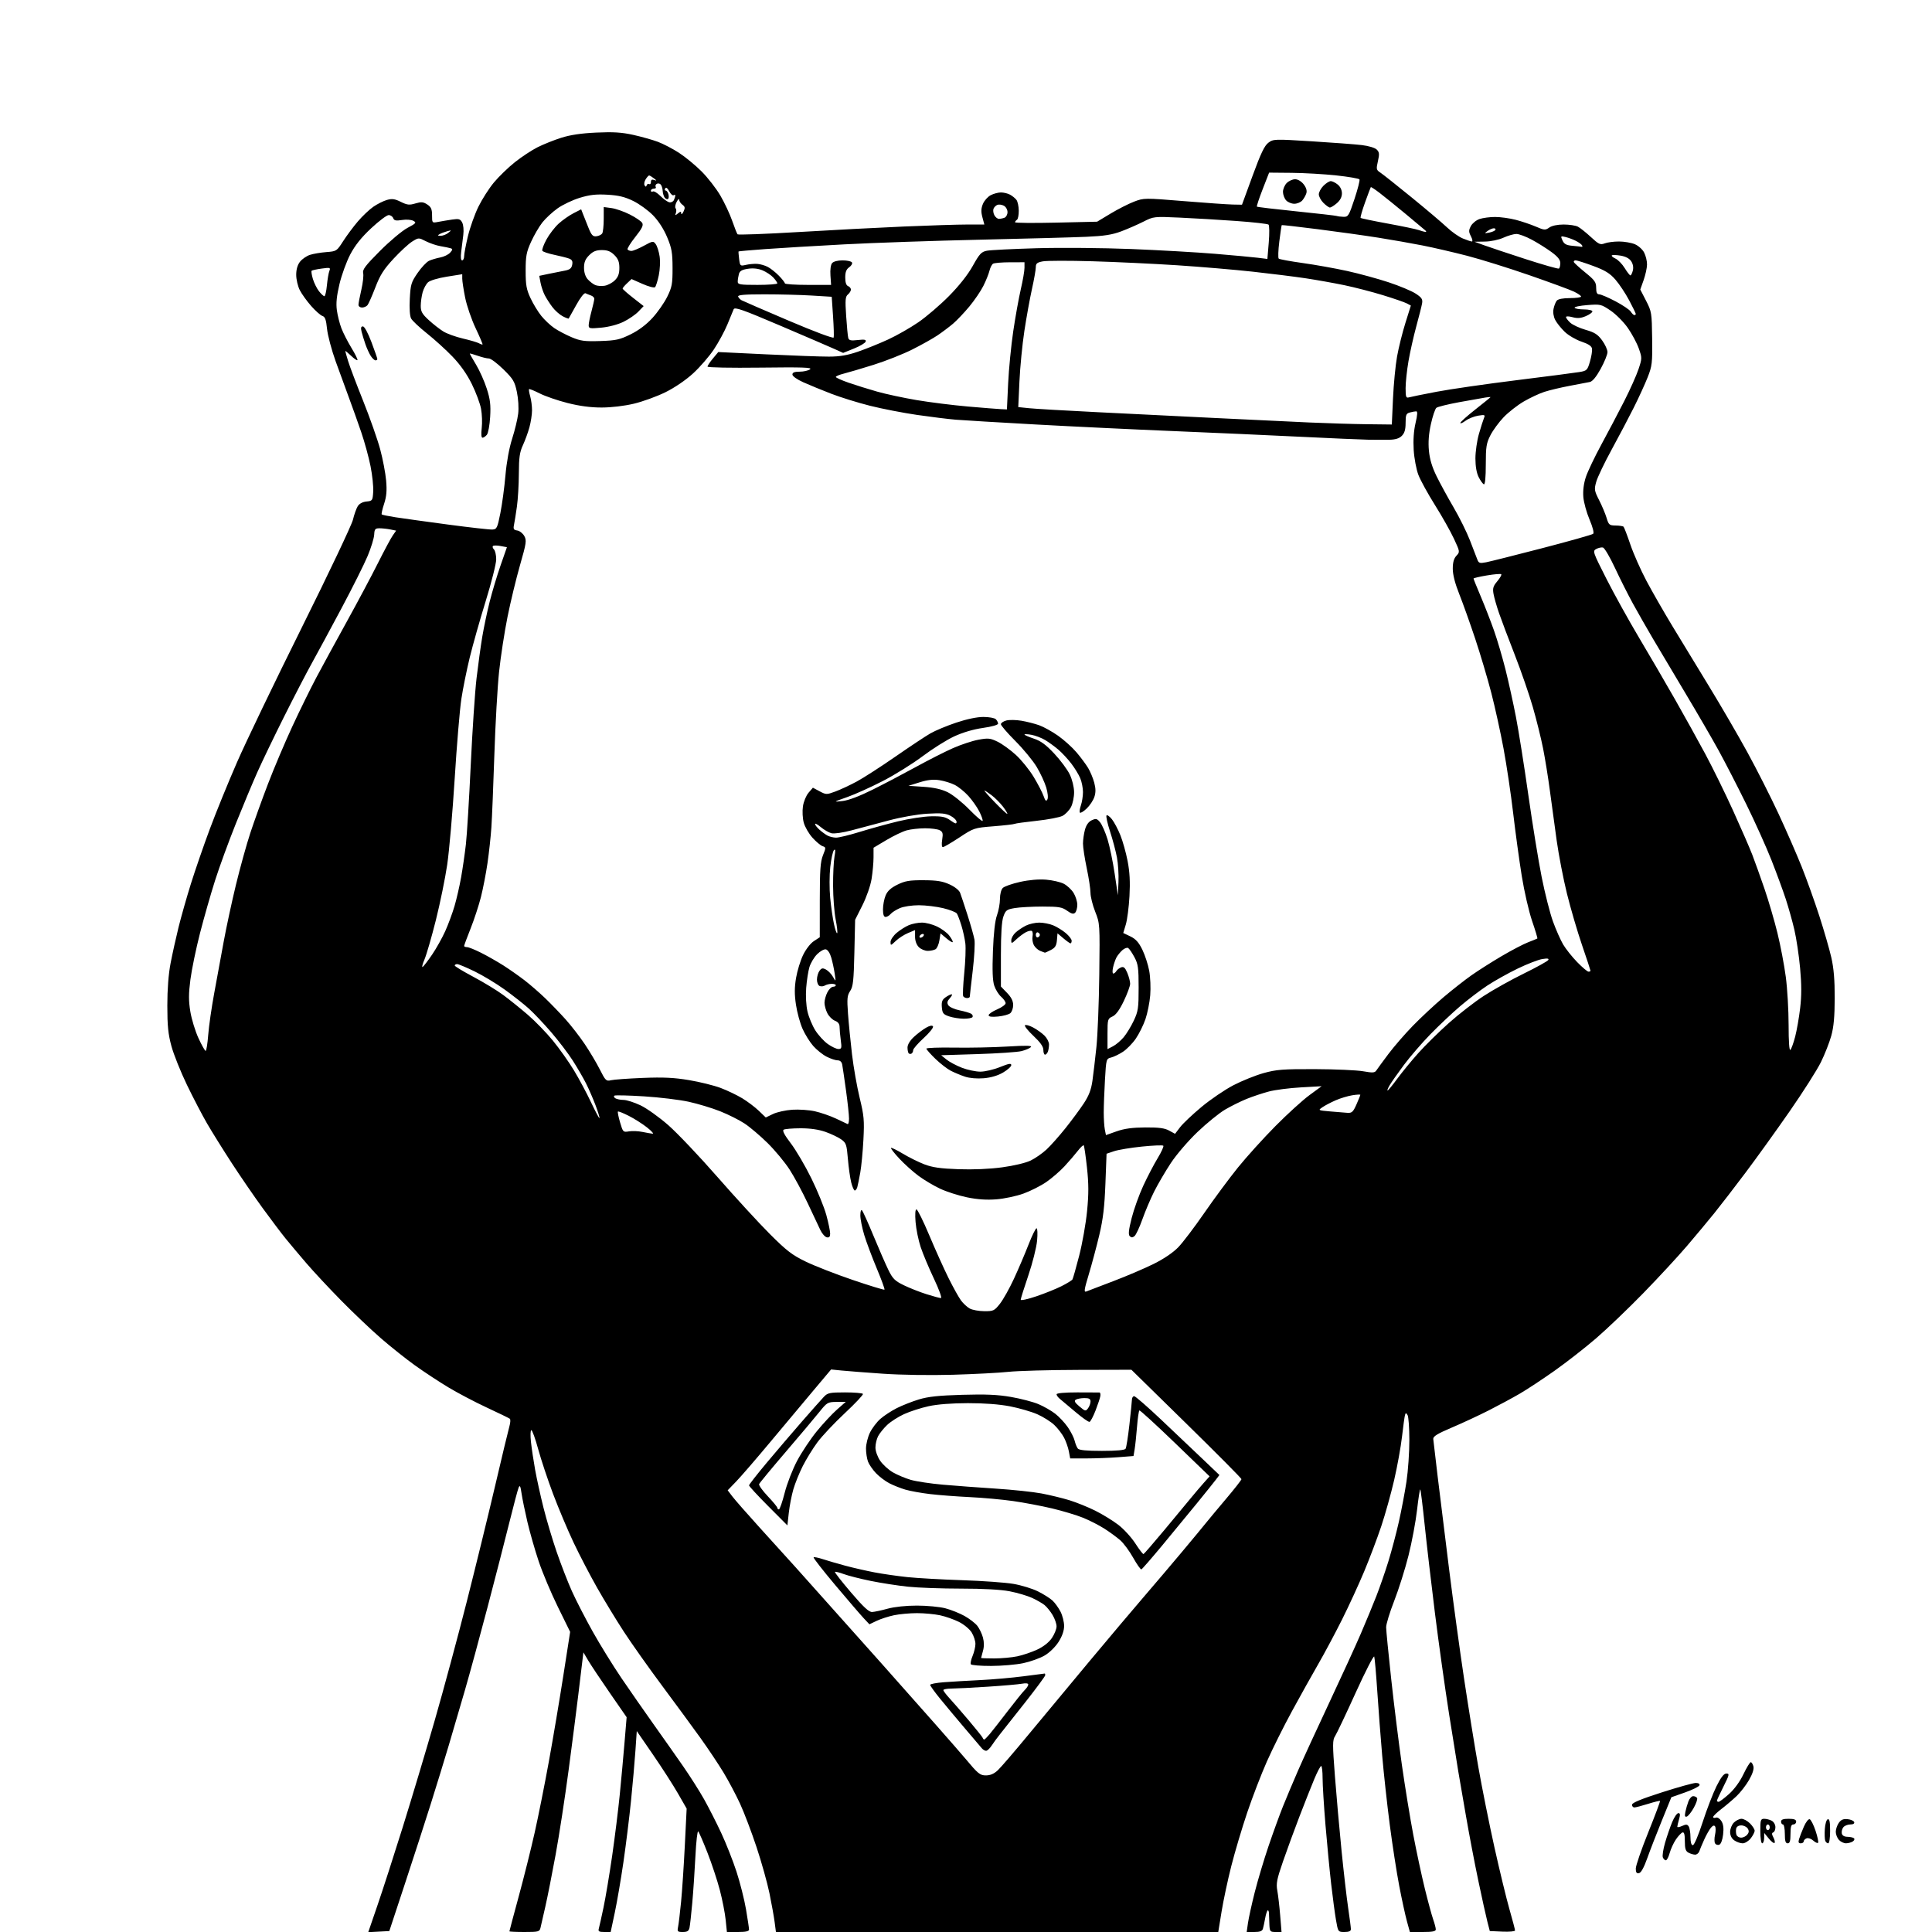 <svg version="1.1" xmlns="http://www.w3.org/2000/svg" xmlns:xlink="http://www.w3.org/1999/xlink" width="1024" height="1024" viewBox="0 0 1024 1024"><path stroke="none" fill="black" fill-rule="evenodd" d="M200.76,1023.797L195.179,1024.094L200.089,1009.797C202.79,1001.934 208.796,983.35 213.436,968.5C218.075,953.65 225.696,928.225 230.37,912.0C235.044,895.775 242.696,867.425 247.373,849.0C252.051,830.575 258.825,802.9 262.428,787.5C266.031,772.1 269.429,757.943 269.98,756.04C270.53,754.138 270.648,752.31 270.24,751.98C269.833,751.65 264.325,748.971 258.0,746.028C251.675,743.085 242.45,738.233 237.5,735.246C232.55,732.259 224.675,727.075 220.0,723.726C215.325,720.377 207.225,713.933 202.0,709.406C196.775,704.88 187.261,695.849 180.858,689.338C174.455,682.827 166.13,673.9 162.358,669.5C158.586,665.1 153.667,659.25 151.427,656.5C149.186,653.75 143.7,646.484 139.236,640.354C134.771,634.224 127.36,623.424 122.767,616.354C118.174,609.284 112.323,599.9 109.766,595.5C107.208,591.1 102.4,581.875 99.08,575.0C95.761,568.125 92.064,558.9 90.866,554.5C89.131,548.129 88.687,543.751 88.686,533.0C88.684,524.305 89.301,516.297 90.419,510.5C91.373,505.55 93.265,497.0 94.623,491.5C95.982,486.0 98.92,475.65 101.154,468.5C103.388,461.35 107.894,448.3 111.167,439.5C114.439,430.7 120.948,414.725 125.63,404.0C130.313,393.275 145.78,361.1 160.003,332.5C174.225,303.9 186.399,278.25 187.056,275.5C187.713,272.75 188.86,269.517 189.606,268.315C190.454,266.946 192.183,266.012 194.231,265.815C197.381,265.511 197.511,265.323 197.809,260.649C197.979,257.98 197.347,251.905 196.405,247.149C195.463,242.392 193.228,234.225 191.439,229.0C189.65,223.775 186.762,215.675 185.022,211.0C183.282,206.325 180.079,197.55 177.905,191.5C175.732,185.45 173.674,177.697 173.334,174.272C172.856,169.462 172.3,167.913 170.893,167.466C169.891,167.148 167.209,164.776 164.933,162.194C162.657,159.612 159.941,155.83 158.897,153.79C157.854,151.749 157.0,148.097 157.0,145.675C157.0,142.773 157.688,140.396 159.016,138.707C160.124,137.298 162.487,135.669 164.266,135.088C166.045,134.507 169.961,133.844 172.969,133.614C178.341,133.204 178.5,133.101 181.864,127.848C183.748,124.907 187.255,120.195 189.658,117.377C192.06,114.559 195.747,111.062 197.85,109.604C199.953,108.146 203.198,106.517 205.06,105.983C207.783,105.202 209.227,105.398 212.431,106.984C215.823,108.662 216.975,108.788 220.163,107.833C223.283,106.898 224.335,106.99 226.455,108.378C228.495,109.715 229,110.857 229.0,114.137C229.0,118.212 229.012,118.225 232.25,117.606C234.037,117.264 237.368,116.709 239.651,116.373C243.223,115.847 243.963,116.063 244.957,117.919C245.621,119.16 245.875,121.97 245.556,124.538C245.25,126.992 244.747,131.025 244.439,133.5C244.082,136.359 244.264,138 244.939,138C245.522,138 246.003,136.988 246.007,135.75C246.011,134.512 246.911,129.76 248.006,125.19C249.102,120.619 251.589,113.618 253.533,109.63C255.478,105.643 259.191,99.834 261.784,96.72C264.378,93.607 269.371,88.773 272.88,85.978C276.389,83.184 281.789,79.622 284.88,78.063C287.971,76.505 293.65,74.232 297.5,73.013C302.307,71.491 308.137,70.631 316.11,70.267C325.037,69.859 329.543,70.141 335.61,71.485C339.95,72.446 345.816,74.095 348.646,75.149C351.476,76.203 356.511,78.823 359.834,80.971C363.158,83.119 368.555,87.555 371.828,90.828C375.102,94.102 379.587,99.867 381.795,103.64C384.004,107.413 386.826,113.425 388.067,117.0C389.308,120.575 390.588,123.81 390.912,124.189C391.235,124.568 405.675,124.032 423.0,122.997C440.325,121.962 465.589,120.639 479.141,120.057C492.694,119.476 507.819,119.0 512.752,119.0L521.722,119.0L520.688,115.125C519.912,112.219 519.982,110.457 520.968,108.078C521.69,106.333 523.546,104.252 525.091,103.453C526.636,102.654 529.078,102 530.516,102.0C531.955,102 534.114,102.524 535.316,103.163C536.517,103.803 538.048,105.041 538.718,105.913C539.388,106.786 539.951,109.386 539.968,111.691C539.986,113.996 539.55,116.16 539.0,116.5C538.45,116.84 537.999,117.429 537.998,117.809C537.998,118.189 547.785,118.275 559.748,118.0L581.5,117.5L588.666,113.186C592.608,110.813 598.203,107.971 601.1,106.87C606.3,104.894 606.636,104.891 627.434,106.595C639.02,107.544 650.701,108.361 653.39,108.41L658.28,108.5L663.924,93.083C668.242,81.286 670.201,77.192 672.266,75.65C674.9,73.684 675.456,73.665 695.233,74.892C706.38,75.583 718.328,76.485 721.785,76.895C725.413,77.326 728.764,78.335 729.712,79.283C731.088,80.66 731.187,81.656 730.321,85.442C729.362,89.628 729.455,90.068 731.593,91.469C732.862,92.3 740.335,98.226 748.2,104.638C756.065,111.049 764.525,118.215 767.0,120.561C769.475,122.907 773.242,125.541 775.372,126.414C777.502,127.286 779.651,128 780.148,128C780.645,128 780.409,126.757 779.623,125.238C778.404,122.88 778.396,122.091 779.574,119.844C780.332,118.396 782.381,116.714 784.126,116.106C785.871,115.498 789.612,115 792.439,115C795.266,115 800.189,115.68 803.379,116.51C806.568,117.341 811.361,118.96 814.03,120.108C818.53,122.044 819.048,122.08 821.164,120.598C822.563,119.618 825.512,119 828.788,119C831.727,119 835.114,119.513 836.316,120.14C837.517,120.767 840.615,123.239 843.201,125.634C847.385,129.509 848.189,129.879 850.516,128.994C851.954,128.447 855.365,128 858.097,128C860.829,128 864.595,128.64 866.466,129.421C868.357,130.211 870.563,132.187 871.434,133.872C872.295,135.538 872.981,138.386 872.958,140.2C872.936,142.015 872.122,145.741 871.15,148.48L869.382,153.46L872.441,159.39C875.392,165.111 875.506,165.816 875.675,179.41C875.837,192.413 875.652,194.001 873.282,200.0C871.869,203.575 868.572,210.775 865.956,216.0C863.339,221.225 858.061,231.242 854.226,238.259C850.392,245.276 846.707,252.974 846.038,255.365C844.909,259.398 845.02,260.103 847.573,265.106C849.087,268.073 850.865,272.3 851.525,274.5C852.632,278.19 853.004,278.503 856.313,278.533C858.286,278.551 860.177,278.844 860.517,279.183C860.856,279.523 862.486,283.783 864.139,288.65C865.793,293.518 869.631,302.179 872.67,307.898C875.709,313.617 881.903,324.417 886.435,331.898C890.968,339.379 899.748,353.81 905.948,363.967C912.147,374.124 921.225,389.738 926.121,398.666C931.016,407.594 938.434,422.234 942.605,431.199C946.776,440.165 952.341,452.9 954.972,459.5C957.603,466.1 961.794,477.8 964.285,485.5C966.775,493.2 969.635,503.1 970.64,507.5C971.936,513.177 972.457,519.42 972.436,529.0C972.414,538.796 971.916,544.271 970.622,548.956C969.641,552.507 967.169,558.807 965.128,562.956C963.087,567.105 955.633,578.825 948.564,589.0C941.494,599.175 930.977,613.8 925.192,621.5C919.407,629.2 911.951,638.875 908.622,643.0C905.293,647.125 898.728,654.997 894.034,660.494C889.34,665.991 878.975,677.19 871.0,685.379C863.025,693.569 851.732,704.372 845.905,709.385C840.078,714.398 830.178,722.125 823.905,726.555C817.632,730.985 809.35,736.442 805.5,738.682C801.65,740.922 794.225,744.923 789.0,747.574C783.775,750.225 775.0,754.304 769.5,756.639C761.821,759.9 759.537,761.305 759.657,762.693C759.744,763.687 760.789,772.6 761.98,782.5C763.171,792.4 765.911,814.609 768.07,831.854C770.228,849.098 773.799,875.198 776.005,889.854C778.211,904.509 781.6,925.5 783.536,936.5C785.472,947.5 789.306,966.625 792.055,979.0C794.804,991.375 798.391,1006.177 800.027,1011.893C801.662,1017.609 803.0,1022.692 803,1023.189C803,1023.685 799.99,1023.958 796.312,1023.796L789.624,1023.5L788.332,1018.5C787.621,1015.75 785.452,1005.935 783.512,996.689C781.572,987.443 778.613,971.918 776.937,962.189C775.261,952.46 773.46,942.025 772.936,939.0C772.411,935.975 770.21,922.25 768.043,908.5C765.877,894.75 762.504,870.667 760.548,854.982C758.592,839.297 756.14,818.23 755.098,808.167C754.056,798.104 753.01,789.677 752.774,789.441C752.537,789.204 751.772,794.071 751.073,800.255C750.374,806.44 748.329,817.35 746.53,824.5C744.731,831.65 741.323,842.45 738.957,848.5C736.591,854.55 734.667,860.85 734.682,862.5C734.697,864.15 735.908,876.525 737.374,890.0C738.84,903.475 741.387,923.95 743.035,935.5C744.683,947.05 747.399,963.7 749.071,972.5C750.742,981.3 753.488,994.105 755.172,1000.955C756.856,1007.806 758.856,1015.175 759.617,1017.331C760.378,1019.487 761.0,1021.87 761.0,1022.626C761.0,1023.658 759.291,1024.0 754.132,1024.0L747.264,1024.0L745.684,1018.25C744.815,1015.087 742.981,1006.65 741.608,999.5C740.235,992.35 737.974,977.725 736.583,967.0C735.193,956.275 733.394,939.85 732.587,930.5C731.78,921.15 730.612,905.85 729.992,896.5C729.372,887.15 728.647,878.84 728.38,878.034C728.114,877.227 723.684,885.846 718.535,897.186C713.387,908.526 708.479,918.866 707.629,920.162C706.243,922.278 706.234,924.469 707.544,941.51C708.346,951.954 709.927,969.725 711.056,981.0C712.185,992.275 713.76,1005.885 714.555,1011.243C715.35,1016.602 716,1021.665 716,1022.493C716.0,1023.54 714.962,1024.0 712.603,1024.0C709.218,1024.0 709.201,1023.977 708.119,1017.75C707.521,1014.312 706.36,1005.65 705.539,998.5C704.718,991.35 703.361,977.26 702.523,967.19C701.685,957.119 701.0,945.982 701.0,942.44C701.0,938.898 700.663,936.007 700.25,936.015C699.837,936.024 698.227,939.061 696.672,942.765C695.117,946.469 691.596,955.35 688.848,962.5C686.1,969.65 682.128,980.486 680.023,986.579C676.744,996.067 676.311,998.293 677.003,1002.079C677.448,1004.511 678.133,1010.438 678.524,1015.25L679.237,1024.0L676.118,1024.0C673.216,1024.0 672.987,1023.741 672.808,1020.25C672.702,1018.188 672.605,1015.521 672.592,1014.325C672.578,1013.128 672.266,1012.336 671.897,1012.564C671.528,1012.792 670.927,1014.67 670.56,1016.739C670.193,1018.808 669.662,1021.288 669.379,1022.25C668.999,1023.544 667.81,1024.0 664.819,1024.0L660.773,1024.0L661.447,1019.25C661.818,1016.638 663.427,1009.325 665.022,1003.0C666.618,996.675 669.911,985.65 672.34,978.5C674.769,971.35 678.2,961.9 679.965,957.5C681.729,953.1 685.329,944.55 687.963,938.5C690.598,932.45 698.041,916.25 704.504,902.5C710.968,888.75 718.484,872.325 721.207,866.0C723.93,859.675 727.654,850.675 729.481,846.0C731.308,841.325 734.192,833.0 735.888,827.5C737.585,822.0 740.091,812.523 741.457,806.441C742.823,800.359 744.629,790.799 745.47,785.198C746.312,779.596 746.993,769.723 746.985,763.257C746.976,756.79 746.55,750.838 746.038,750.028C745.219,748.732 745.056,748.732 744.673,750.028C744.433,750.838 743.725,755.966 743.099,761.424C742.473,766.882 740.602,777.232 738.941,784.424C737.281,791.616 734.191,802.675 732.076,809.0C729.96,815.325 725.893,826.088 723.038,832.918C720.182,839.747 714.9,851.222 711.3,858.418C707.699,865.613 702.029,876.225 698.7,882.0C695.371,887.775 689.094,899.025 684.75,907.0C680.407,914.975 674.43,926.965 671.467,933.644C668.505,940.324 663.824,952.474 661.066,960.644C658.307,968.815 654.507,981.575 652.622,989.0C650.736,996.425 648.409,1007.337 647.45,1013.25L645.707,1024.0L528.482,1024.0L411.258,1024.0L410.575,1018.75C410.199,1015.862 408.968,1009.0 407.839,1003.5C406.71,998.0 403.623,986.975 400.979,979.0C398.335,971.025 394.404,960.671 392.242,955.991C390.081,951.311 386.142,943.886 383.489,939.491C380.836,935.096 375.334,926.855 371.261,921.178C367.189,915.501 358.042,903.041 350.935,893.489C343.828,883.937 334.698,871.032 330.646,864.811C326.594,858.59 320.212,848.1 316.464,841.5C312.716,834.9 307.096,824.1 303.976,817.5C300.856,810.9 295.982,799.338 293.146,791.807C290.309,784.275 286.754,773.59 285.244,768.062C283.735,762.534 282.104,758.009 281.621,758.006C281.137,758.002 281.045,760.809 281.417,764.25C281.789,767.688 282.782,774.325 283.625,779.0C284.467,783.675 286.45,792.675 288.03,799.0C289.611,805.325 292.759,815.9 295.027,822.5C297.295,829.1 300.92,838.446 303.083,843.27C305.247,848.093 310.223,857.768 314.142,864.77C318.061,871.771 324.939,882.9 329.427,889.5C333.914,896.1 341.587,907.125 346.478,914.0C351.369,920.875 358.381,930.835 362.06,936.133C365.739,941.43 370.739,949.305 373.172,953.633C375.604,957.96 379.695,966.0 382.262,971.5C384.829,977.0 388.471,986.225 390.355,992.0C392.238,997.775 394.504,1006.742 395.39,1011.926C396.275,1017.111 397.0,1021.948 397.0,1022.676C397.0,1023.624 395.335,1024.0 391.138,1024.0L385.276,1024.0L384.611,1017.504C384.245,1013.931 382.853,1006.843 381.519,1001.754C380.184,996.664 377.243,987.775 374.983,982.0C372.724,976.225 370.515,971.135 370.076,970.688C369.636,970.242 368.969,976.092 368.593,983.688C368.217,991.285 367.467,1002.45 366.927,1008.5C366.387,1014.55 365.724,1020.513 365.454,1021.75C365.074,1023.486 364.263,1024.0 361.901,1024.0C359.093,1024.0 358.887,1023.773 359.402,1021.25C359.711,1019.737 360.424,1013.775 360.987,1008.0C361.55,1002.225 362.445,988.746 362.976,978.047L363.941,958.594L359.321,950.547C356.781,946.121 350.831,936.875 346.101,930.0L337.5,917.5L336.782,928.0C336.387,933.775 335.337,945.7 334.448,954.5C333.559,963.3 331.749,977.925 330.426,987.0C329.103,996.075 327.041,1008.112 325.843,1013.75L323.666,1024.0L320.266,1024.0C317.501,1024.0 316.96,1023.673 317.371,1022.25C317.649,1021.288 318.776,1016.225 319.875,1011.0C320.974,1005.775 323.043,993.4 324.473,983.5C325.903,973.6 327.718,958.975 328.506,951.0C329.294,943.025 330.431,930.573 331.033,923.329L332.128,910.158L323.25,897.329C318.367,890.273 313.212,882.54 311.794,880.144L309.217,875.789L308.628,880.644C308.303,883.315 307.337,891.35 306.48,898.5C305.624,905.65 303.34,923.425 301.405,938.0C299.47,952.575 296.361,972.825 294.495,983.0C292.63,993.175 290.18,1005.55 289.05,1010.5C287.92,1015.45 286.763,1020.513 286.479,1021.75C285.996,1023.852 285.438,1024.0 277.981,1024.0C273.591,1024.0 270.0,1023.838 270.0,1023.639C270.0,1023.441 272.222,1015.111 274.938,1005.128C277.654,995.145 281.465,979.894 283.406,971.238C285.347,962.582 288.734,945.6 290.932,933.5C293.13,921.4 296.563,901.022 298.56,888.215L302.192,864.929L295.696,851.715C292.124,844.447 287.559,833.613 285.553,827.641C283.548,821.668 280.838,812.218 279.531,806.641C278.225,801.063 276.829,794.252 276.428,791.504C275.852,787.553 275.525,786.925 274.869,788.504C274.413,789.602 272.2,797.925 269.951,807.0C267.703,816.075 262.535,836.16 258.468,851.634C254.4,867.108 249.005,886.908 246.479,895.634C243.952,904.36 240.08,917.575 237.874,925.0C235.667,932.425 231.382,946.375 228.351,956.0C225.32,965.625 219.128,984.75 214.591,998.5L206.342,1023.5L200.76,1023.797zM868.69,992.821C867.43,993.064 867.0,992.438 867.0,990.364C867.0,988.834 869.969,980.22 873.597,971.222C877.226,962.223 880.038,954.714 879.847,954.533C879.656,954.352 876.8,955.052 873.5,956.088C870.2,957.123 866.938,957.977 866.25,957.985C865.562,957.993 865.0,957.34 865.0,956.533C865.0,955.521 869.857,953.509 880.69,950.033C889.319,947.265 897.457,945.0 898.773,945.0C900.234,945.0 901.005,945.484 900.753,946.24C900.526,946.923 897.081,948.628 893.097,950.03L885.855,952.579L880.784,965.04C877.996,971.893 874.514,980.874 873.047,984.998C871.326,989.838 869.781,992.611 868.69,992.821zM882.93,986.0C882.384,986.0 881.665,985.291 881.333,984.425C881.001,983.559 881.537,980.072 882.524,976.675C883.512,973.279 885.203,968.362 886.283,965.75C887.363,963.138 888.834,961.0 889.553,961.0C890.552,961.0 890.641,961.765 889.93,964.243C889.419,966.027 889.0,967.818 889.0,968.222C889.0,968.626 890.157,968.43 891.572,967.785C893.654,966.837 894.317,966.889 895.056,968.057C895.558,968.851 895.976,971.413 895.985,973.75C895.995,976.484 896.446,977.994 897.25,977.984C897.961,977.975 900.206,972.697 902.459,965.734C904.637,959.005 907.93,950.462 909.778,946.75C912.164,941.958 913.69,940.0 915.042,940.0C916.761,940.0 916.61,940.667 913.472,946.919C911.563,950.724 910.0,954.099 910.0,954.419C910.0,954.739 910.404,955.0 910.898,955.0C911.392,955.0 913.871,953.142 916.408,950.872C919.242,948.335 922.192,944.287 924.061,940.372C925.734,936.867 927.477,934.0 927.934,934.0C928.392,934.0 929.026,934.99 929.342,936.2C929.714,937.621 928.891,940.189 927.02,943.45C925.426,946.228 922.407,950.11 920.311,952.077C918.215,954.045 914.587,957.12 912.25,958.911C909.913,960.703 908.0,962.566 908.0,963.053C908.0,963.539 908.642,963.691 909.426,963.39C910.246,963.075 911.487,963.832 912.35,965.172C913.403,966.808 913.681,968.938 913.285,972.335C912.946,975.237 912.137,977.394 911.259,977.731C910.456,978.039 909.451,977.73 909.027,977.044C908.603,976.358 908.591,974.313 909.0,972.5C909.409,970.687 909.431,968.697 909.048,968.078C908.572,967.307 907.873,967.512 906.83,968.726C905.993,969.702 904.393,972.525 903.275,975.0C902.156,977.475 900.976,980.288 900.652,981.25C900.328,982.212 899.344,983.0 898.466,983.0C897.587,983.0 895.998,982.534 894.934,981.965C893.414,981.151 893.0,979.849 893.0,975.881C893.0,972.291 892.639,970.952 891.75,971.244C891.062,971.469 889.487,973.15 888.248,974.978C887.009,976.806 885.529,980.034 884.959,982.151C884.389,984.268 883.476,986.0 882.93,986.0zM923.65,977.0C922.437,977.0 920.445,976.299 919.223,975.443C917.782,974.434 917.0,972.851 917.0,970.943C917.0,969.324 917.9,967.1 919.0,966.0C920.1,964.9 921.92,964.0 923.045,964.0C924.17,964.0 926.195,965.105 927.545,966.455C928.895,967.805 930.0,969.544 930.0,970.32C930.0,971.096 929.067,972.916 927.927,974.365C926.788,975.814 924.863,977.0 923.65,977.0zM934.0,977.0C933.436,977.0 933.0,974.167 933.0,970.5C933.0,964.598 933.19,964.0 935.066,964.0C936.202,964.0 938.002,964.466 939.066,965.035C940.147,965.614 941.0,967.121 941.0,968.452C941.0,969.762 940.485,971.005 939.857,971.214C939.012,971.496 939.033,972.194 939.938,973.883C940.611,975.142 940.881,976.453 940.537,976.797C940.193,977.14 938.823,976.089 937.492,974.461L935.072,971.5L935.036,974.25C935.016,975.763 934.55,977.0 934.0,977.0zM947.5,977.0C946.367,977.0 946.0,975.778 946.0,972.0C946.0,969.25 945.55,967.0 945.0,967.0C944.45,967.0 944.0,966.325 944.0,965.5C944.0,964.417 945.111,964.0 948.0,964.0C950.889,964.0 952.0,964.417 952.0,965.5C952.0,966.325 951.325,967.0 950.5,967.0C949.367,967.0 949.0,968.222 949.0,972.0C949.0,975.778 948.633,977.0 947.5,977.0zM954.433,977.0C953.274,977.0 953.041,976.413 953.54,974.75C953.91,973.513 955.058,970.547 956.09,968.161C957.123,965.771 958.507,964.002 959.171,964.224C959.833,964.444 961.237,967.212 962.292,970.375C963.346,973.538 963.939,976.394 963.61,976.723C963.281,977.052 962.126,976.519 961.043,975.539C959.96,974.559 958.383,974.023 957.537,974.347C956.692,974.672 956.0,975.401 956.0,975.969C956.0,976.536 955.295,977.0 954.433,977.0zM968.969,977.0C968.401,977.0 967.699,976.38 967.409,975.623C967.118,974.866 967.02,972.088 967.19,969.451C967.365,966.745 968.045,964.477 968.75,964.245C969.665,963.944 970.0,965.597 970.0,970.417C970.0,974.272 969.573,977.0 968.969,977.0zM978.405,976.985C977.253,976.993 975.565,976.177 974.655,975.171C973.745,974.165 973.0,972.241 973.0,970.894C973.0,969.547 973.718,967.42 974.596,966.166C975.781,964.474 976.984,963.966 979.269,964.194C980.961,964.362 982.531,965.062 982.756,965.75C983.01,966.523 982.227,967.0 980.706,967.0C979.352,967.0 977.703,967.653 977.04,968.452C976.377,969.251 975.993,970.713 976.186,971.702C976.417,972.886 977.457,973.516 979.231,973.546C980.712,973.571 982.266,973.933 982.683,974.35C983.101,974.767 982.78,975.527 981.971,976.039C981.162,976.551 979.557,976.976 978.405,976.985zM922.846,974.0C923.896,974.0 925.347,973.287 926.07,972.416C927.023,971.267 927.096,970.375 926.333,969.166C925.755,968.25 924.212,967.5 922.905,967.5C921.406,967.5 920.399,968.169 920.179,969.308C919.988,970.303 920.08,971.766 920.384,972.558C920.688,973.351 921.796,974.0 922.846,974.0zM937.0,970.0C937.55,970.0 938.0,969.325 938.0,968.5C938.0,967.675 937.55,967.0 937.0,967.0C936.45,967.0 936.0,967.675 936.0,968.5C936.0,969.325 936.45,970.0 937.0,970.0zM894.051,962.816C893.04,963.153 892.843,962.537 893.275,960.384C893.594,958.798 894.326,956.263 894.902,954.75C895.479,953.237 896.61,952.0 897.416,952.0C898.222,952.0 899.153,952.439 899.484,952.975C899.816,953.511 899.033,955.843 897.746,958.157C896.459,960.471 894.796,962.568 894.051,962.816zM522.534,941.0C524.906,941.0 526.872,940.149 528.89,938.25C530.496,936.737 537.754,928.3 545.018,919.5C552.281,910.7 566.836,893.186 577.362,880.581C587.888,867.975 601.0,852.44 606.5,846.058C612.0,839.676 621.012,829.065 626.526,822.477C632.041,815.89 637.666,809.099 639.026,807.386C640.387,805.674 645.212,799.884 649.75,794.52C654.288,789.156 658.0,784.412 658.0,783.977C658.0,783.543 644.875,770.32 628.834,754.594L599.669,726.0L571.584,726.071C556.138,726.11 539.45,726.575 534.5,727.103C529.55,727.631 516.265,728.328 504.979,728.652C493.13,728.991 477.493,728.757 467.979,728.097C458.915,727.469 449.025,726.706 446.0,726.402L440.5,725.848L431.0,737.143C425.775,743.355 415.481,755.652 408.123,764.469C400.766,773.286 392.707,782.613 390.214,785.196L385.681,789.893L388.201,793.196C389.587,795.013 396.023,802.35 402.503,809.5C408.983,816.65 417.743,826.325 421.97,831.0C426.197,835.675 446.496,858.405 467.078,881.51C487.66,904.616 507.785,927.453 511.8,932.26C518.376,940.133 519.44,941.0 522.534,941.0zM522.635,927.962C522.011,927.941 521.033,927.379 520.463,926.712C519.893,926.045 515.843,921.285 511.463,916.133C507.083,910.981 501.137,903.863 498.25,900.316C495.363,896.768 493.0,893.485 493.0,893.018C493.0,892.552 496.262,891.923 500.25,891.619C504.238,891.316 512.9,890.807 519.5,890.487C526.1,890.167 536.45,889.256 542.5,888.461C548.55,887.666 553.612,887.013 553.75,887.008C553.888,887.004 554.0,887.403 554.0,887.897C554.0,888.39 549.268,894.802 543.485,902.147C537.702,909.491 531.705,917.075 530.157,919.0C528.609,920.925 526.539,923.737 525.557,925.25C524.574,926.763 523.259,927.983 522.635,927.962zM521.648,922.0C521.913,922.0 523.193,920.735 524.494,919.19C525.795,917.644 530.114,912.131 534.092,906.94C538.071,901.748 542.153,896.695 543.163,895.711C544.173,894.727 545.0,893.44 545.0,892.85C545.0,892.176 543.762,892.01 541.672,892.402C539.842,892.745 531.63,893.461 523.422,893.992C515.215,894.524 506.587,894.968 504.25,894.979C501.913,894.991 500.0,895.356 500.0,895.792C500.0,896.227 501.462,898.169 503.25,900.106C505.038,902.044 509.65,907.349 513.5,911.895C517.35,916.441 520.65,920.574 520.833,921.08C521.017,921.586 521.383,922.0 521.648,922.0zM525.309,882.983C519.704,882.992 514.869,882.598 514.566,882.106C514.262,881.615 514.685,879.604 515.507,877.638C516.328,875.673 516.998,872.812 516.996,871.282C516.994,869.752 516.11,867.053 515.032,865.285C513.935,863.486 510.965,861.009 508.286,859.659C505.654,858.334 501.115,856.743 498.201,856.124C495.286,855.506 489.796,855.0 486,855.0C482.204,855.0 476.714,855.503 473.799,856.119C470.885,856.734 466.769,858.064 464.653,859.075L460.807,860.912L457.798,857.706C456.144,855.943 449.379,848.071 442.766,840.212C436.153,832.354 430.965,825.702 431.238,825.429C431.51,825.156 433.706,825.585 436.117,826.382C438.528,827.179 443.875,828.738 448.0,829.847C452.125,830.956 459.1,832.55 463.5,833.39C467.9,834.229 475.775,835.362 481.0,835.908C486.225,836.453 499.275,837.187 510.0,837.538C520.725,837.89 532.948,838.77 537.163,839.493C541.378,840.216 547.228,842.01 550.163,843.479C553.098,844.948 556.556,847.128 557.847,848.325C559.138,849.521 561.051,852.17 562.097,854.21C563.144,856.251 564.0,859.65 564.0,861.764C564.0,864.295 563.001,867.183 561.078,870.217C559.383,872.888 556.279,875.924 553.691,877.441C551.236,878.88 546.139,880.711 542.364,881.511C538.589,882.311 530.914,882.973 525.309,882.983zM526.951,879.0C530.774,879.0 536.286,878.498 539.201,877.885C542.115,877.272 546.871,875.661 549.77,874.304C553.081,872.753 555.961,870.48 557.52,868.186C558.884,866.178 559.998,863.403 559.996,862.018C559.994,860.633 559.052,857.925 557.903,856.0C556.753,854.075 554.842,851.707 553.656,850.739C552.47,849.77 549.475,848.048 547.0,846.912C544.525,845.776 539.198,844.206 535.162,843.423C530.447,842.509 521.229,842.0 509.373,842.0C499.224,842.0 486.551,841.54 481.211,840.978C475.87,840.416 467.0,839.04 461.5,837.92C456.0,836.8 449.577,835.17 447.228,834.297C444.878,833.425 442.763,832.903 442.529,833.138C442.294,833.372 446.128,838.275 451.048,844.032C457.735,851.857 460.563,854.473 462.247,854.394C463.486,854.335 467.182,853.548 470.46,852.644C474.071,851.648 480.196,851.0 486,851.0C491.269,851.0 498.037,851.642 501.04,852.426C504.043,853.21 508.633,855.046 511.24,856.506C513.848,857.966 516.884,860.308 517.987,861.711C519.09,863.113 520.438,865.915 520.983,867.936C521.634,870.354 521.635,872.786 520.986,875.049C520.444,876.94 520.0,878.602 520.0,878.743C520.0,878.885 523.128,879.0 526.951,879.0zM604.97,831.796C604.559,831.959 602.606,829.2 600.629,825.665C598.653,822.13 595.561,817.947 593.758,816.369C591.956,814.791 588.189,812.033 585.386,810.239C582.584,808.445 577.495,805.842 574.077,804.453C570.66,803.065 563.282,800.84 557.682,799.509C552.082,798.179 542.775,796.416 537.0,795.592C531.225,794.768 520.875,793.826 514.0,793.499C507.125,793.171 497.675,792.451 493.0,791.898C488.325,791.345 482.433,790.287 479.907,789.547C477.382,788.807 473.557,787.295 471.407,786.188C469.258,785.081 466.065,782.673 464.311,780.838C462.558,779.002 460.645,776.233 460.061,774.685C459.478,773.137 459.0,770.016 459.0,767.751C459.0,765.485 459.931,761.709 461.068,759.36C462.205,757.01 464.697,753.717 466.605,752.042C468.513,750.367 472.417,747.809 475.28,746.358C478.144,744.907 483.415,742.828 486.993,741.739C491.929,740.237 497.485,739.642 510.0,739.276C522.504,738.911 528.766,739.187 535.858,740.415C541.004,741.307 547.529,743.01 550.358,744.2C553.186,745.39 557.197,747.677 559.271,749.283C561.346,750.888 564.357,754.113 565.964,756.448C567.57,758.783 569.198,762 569.58,763.596C569.963,765.193 570.719,767.062 571.26,767.75C571.949,768.624 575.8,769.0 584.063,769.0C591.892,769.0 596.122,768.612 596.593,767.85C596.984,767.217 597.891,761.48 598.608,755.1C599.326,748.72 599.932,742.712 599.956,741.75C599.98,740.788 600.509,740.0 601.131,740.0C601.753,740.0 608.166,745.581 615.381,752.402C622.597,759.224 632.509,768.627 637.41,773.298L646.319,781.791L644.41,784.303C643.359,785.684 638.9,791.238 634.5,796.645C630.1,802.052 621.824,812.107 616.108,818.988C610.392,825.87 605.38,831.633 604.97,831.796zM606.084,823.69C606.405,823.585 611.357,817.875 617.087,811.0C622.817,804.125 629.161,796.475 631.185,794.0C633.21,791.525 636.269,787.925 637.984,786.0L641.102,782.5L622.801,764.847C612.735,755.137 604.23,747.36 603.9,747.563C603.57,747.766 603.006,751.66 602.646,756.216C602.286,760.772 601.72,766.125 601.388,768.11L600.784,771.72L592.642,772.354C588.164,772.703 580.613,772.991 575.861,772.994L567.223,773.0L566.528,769.297C566.146,767.26 565.01,763.997 564.004,762.047C562.998,760.096 560.673,757.061 558.838,755.302C557.002,753.543 552.947,750.977 549.827,749.599C546.707,748.221 540.182,746.326 535.327,745.387C529.646,744.289 521.689,743.688 513.0,743.701C504.409,743.714 496.835,744.304 492.172,745.323C488.141,746.204 482.291,748.091 479.172,749.517C476.052,750.942 471.999,753.546 470.165,755.304C468.33,757.062 466.193,759.715 465.415,761.2C464.637,762.686 464.0,765.394 464.0,767.218C464.0,769.113 465.077,772.121 466.512,774.233C467.894,776.266 470.932,779.032 473.262,780.38C475.593,781.727 479.848,783.514 482.718,784.351C485.589,785.188 493.239,786.341 499.718,786.912C506.198,787.483 518.825,788.424 527.777,789.002C536.729,789.579 547.665,790.737 552.077,791.574C556.49,792.411 563.115,794.02 566.8,795.15C570.485,796.28 576.65,798.772 580.5,800.688C584.35,802.605 589.868,805.992 592.762,808.217C595.656,810.442 599.706,814.876 601.762,818.071C603.818,821.266 605.763,823.794 606.084,823.69zM418.082,801.81L417.341,808.5L407.171,798.285C401.577,792.667 397.002,787.717 397.005,787.285C397.007,786.853 401.177,781.514 406.272,775.421C411.366,769.327 419.802,759.451 425.017,753.474C430.233,747.497 435.492,741.57 436.705,740.304C438.686,738.233 439.819,738.0 447.896,738.0C452.838,738.0 457.103,738.357 457.373,738.794C457.643,739.231 453.316,743.836 447.758,749.028C442.199,754.22 435.656,761.175 433.217,764.484C430.778,767.793 427.294,773.452 425.475,777.06C423.655,780.668 421.414,786.207 420.495,789.37C419.575,792.533 418.49,798.131 418.082,801.81zM412.838,800.0C413.3,800.0 414.673,796.062 415.891,791.25C417.113,786.42 420.075,778.797 422.5,774.235C424.918,769.69 429.611,762.648 432.929,758.587C436.248,754.525 441.06,749.357 443.622,747.101L448.282,743.0L443.391,743.047C438.708,743.093 438.321,743.319 434.283,748.37C431.963,751.271 423.927,760.812 416.425,769.573C408.922,778.333 402.584,785.999 402.339,786.608C402.095,787.218 404.168,790.113 406.947,793.042C409.726,795.971 412.0,798.735 412.0,799.184C412.0,799.633 412.377,800.0 412.838,800.0zM577.468,753.623C576.936,753.77 573.575,751.404 570.0,748.365C566.425,745.325 562.712,742.204 561.75,741.429C560.788,740.654 560.0,739.565 560.0,739.01C560.0,738.391 564.262,738.0 571.0,738.0C577.05,738.0 582.337,738.02 582.75,738.045C583.163,738.07 583.366,738.929 583.203,739.954C583.039,740.979 581.9,744.413 580.671,747.586C579.442,750.759 578.001,753.475 577.468,753.623zM576.692,746.406C577.412,745.423 578.0,743.804 578.0,742.809C578.0,741.432 577.225,741.004 574.75,741.015C572.962,741.024 570.906,741.407 570.18,741.868C569.185,742.498 569.664,743.381 572.122,745.45C575.197,748.036 575.46,748.091 576.692,746.406zM521.666,694.96C526.507,694.997 527.029,694.751 529.962,691.049C531.683,688.875 535.029,682.913 537.397,677.799C539.765,672.684 543.232,664.564 545.101,659.754C546.971,654.943 548.903,651.006 549.395,651.004C549.893,651.002 550.016,653.925 549.673,657.6C549.334,661.229 547.244,669.526 545.028,676.036C542.813,682.546 541.0,688.323 541.0,688.873C541.0,689.423 544.712,688.617 549.25,687.082C553.788,685.548 559.831,683.11 562.679,681.665C565.528,680.22 568.11,678.631 568.417,678.134C568.724,677.638 570.331,671.971 571.989,665.543C573.646,659.114 575.527,648.499 576.167,641.954C577.068,632.752 577.055,627.502 576.112,618.806C575.441,612.62 574.668,607.334 574.393,607.06C574.119,606.785 572.688,608.122 571.213,610.03C569.739,611.939 566.584,615.603 564.202,618.173C561.82,620.743 557.483,624.49 554.565,626.5C551.646,628.51 546.2,631.265 542.462,632.621C538.724,633.978 532.253,635.351 528.083,635.671C522.867,636.072 518.002,635.738 512.5,634.601C508.1,633.691 501.722,631.649 498.328,630.062C494.933,628.476 489.758,625.401 486.828,623.228C483.897,621.056 479.317,616.937 476.649,614.074C473.981,611.211 472.001,608.666 472.249,608.417C472.498,608.169 475.329,609.548 478.54,611.482C481.752,613.416 486.882,615.957 489.94,617.128C494.186,618.755 498.454,619.363 508.0,619.703C515.812,619.981 524.497,619.608 531.156,618.709C537.328,617.875 543.68,616.365 546.253,615.119C548.696,613.937 552.497,611.289 554.7,609.235C556.903,607.181 561.399,602.125 564.693,598.0C567.986,593.875 572.349,587.976 574.388,584.892C577.121,580.756 578.333,577.606 579.004,572.892C579.505,569.376 580.455,561.325 581.116,555.0C581.777,548.675 582.465,531.35 582.645,516.5C582.969,489.718 582.952,489.45 580.486,483.239C579.119,479.796 577.993,475.296 577.984,473.239C577.976,471.183 577.076,465.269 575.984,460.098C574.893,454.927 574.003,449.077 574.006,447.098C574.009,445.119 574.486,441.79 575.066,439.701C575.762,437.196 576.992,435.505 578.678,434.737C580.911,433.72 581.471,433.863 583.095,435.869C584.118,437.133 585.882,441.167 587.015,444.833C588.148,448.5 589.845,456.675 590.787,463.0L592.5,474.5L592.816,467.5C592.99,463.65 592.629,457.8 592.014,454.5C591.399,451.2 589.748,444.984 588.345,440.687C586.942,436.389 586.105,432.564 586.486,432.187C586.867,431.809 588.151,432.723 589.34,434.219C590.528,435.714 592.534,439.489 593.797,442.608C595.061,445.727 596.799,451.928 597.66,456.389C598.78,462.191 599.06,467.489 598.645,475.0C598.326,480.775 597.453,487.527 596.705,490.004L595.344,494.507L599.129,496.315C601.943,497.66 603.563,499.453 605.448,503.312C606.842,506.165 608.486,511.2 609.102,514.5C609.719,517.8 609.963,523.65 609.645,527.5C609.326,531.35 608.178,537.08 607.093,540.233C606.007,543.386 603.711,548.013 601.989,550.515C600.268,553.017 597.204,556.148 595.18,557.471C593.156,558.795 590.329,560.163 588.899,560.51C586.341,561.132 586.287,561.329 585.653,572.321C585.299,578.469 585.007,586.256 585.005,589.625C585.002,592.994 585.265,597.073 585.588,598.69L586.176,601.63L591.838,599.628C595.903,598.191 600.179,597.608 607.0,597.563C614.2,597.515 617.263,597.918 619.651,599.224L622.802,600.949L625.494,597.419C626.974,595.478 632.081,590.648 636.843,586.686C641.604,582.723 649.196,577.559 653.713,575.209C658.231,572.859 665.431,569.961 669.713,568.768C676.532,566.868 679.923,566.607 697.0,566.665C707.725,566.702 719.2,567.211 722.5,567.796C727.573,568.697 728.655,568.626 729.5,567.341C730.05,566.504 732.916,562.598 735.868,558.66C738.821,554.722 744.671,547.974 748.868,543.665C753.066,539.356 760.325,532.588 765.0,528.626C769.675,524.664 776.425,519.368 780.0,516.857C783.575,514.346 790.775,509.778 796.0,506.707C801.225,503.636 807.525,500.347 810.0,499.399C812.475,498.451 814.647,497.564 814.826,497.428C815.006,497.292 813.758,493.119 812.053,488.155C810.349,483.191 807.88,472.462 806.568,464.314C805.255,456.166 803.205,441.175 802.013,431.0C800.82,420.825 798.524,405.418 796.911,396.762C795.298,388.107 792.379,374.832 790.424,367.262C788.468,359.693 784.621,346.75 781.873,338.5C779.126,330.25 775.33,319.619 773.439,314.876C771.192,309.241 770.0,304.585 770.0,301.44C770.0,298.069 770.577,296.011 771.928,294.564C773.838,292.519 773.825,292.434 770.601,285.5C768.811,281.65 764.29,273.634 760.553,267.687C756.817,261.741 752.865,254.541 751.77,251.687C750.673,248.826 749.56,242.914 749.288,238.5C748.969,233.311 749.312,228.304 750.264,224.25C751.295,219.863 751.4,218.004 750.616,218.014C750.002,218.021 748.487,218.299 747.25,218.63C745.306,219.151 745.0,219.898 745.0,224.117C745.0,227.667 744.454,229.546 743.0,231.0C741.593,232.407 739.591,233.023 736.25,233.079C733.638,233.122 728.575,233.108 725.0,233.048C721.425,232.987 705.225,232.283 689.0,231.483C672.775,230.682 642.625,229.334 622.0,228.488C601.375,227.641 568.525,226.066 549.0,224.987C529.475,223.908 510.35,222.762 506.5,222.441C502.65,222.12 493.501,220.99 486.17,219.931C478.838,218.872 467.588,216.687 461.17,215.075C454.751,213.462 445.45,210.578 440.5,208.664C435.55,206.751 428.913,204.024 425.75,202.605C422.421,201.112 420.0,199.388 420.0,198.513C420.0,197.427 421.076,197.0 423.809,197C425.904,197 428.388,196.438 429.328,195.75C430.708,194.742 425.616,194.566 403.02,194.843C387.264,195.037 375.0,194.801 375,194.306C375,193.821 376.284,191.887 377.853,190.007L380.706,186.589L406.103,187.81C420.071,188.481 435.024,189.024 439.332,189.015C445.157,189.004 449.129,188.325 454.832,186.364C459.049,184.915 466.203,182.023 470.729,179.938C475.255,177.854 482.454,173.753 486.725,170.824C490.997,167.896 498.319,161.625 502.996,156.888C508.41,151.406 512.988,145.601 515.596,140.913C519.161,134.504 520.134,133.464 523.096,132.888C524.968,132.524 536.85,131.929 549.5,131.565C562.15,131.201 584.65,131.39 599.5,131.984C614.35,132.579 634.375,133.72 644.0,134.521C653.625,135.322 663.805,136.263 666.621,136.612L671.743,137.248L672.47,128.522C672.869,123.723 672.815,119.458 672.348,119.044C671.882,118.63 664.23,117.769 655.345,117.131C646.459,116.493 632.959,115.688 625.345,115.342C611.623,114.718 611.451,114.737 606.035,117.482C603.03,119.005 597.753,121.312 594.308,122.609C589.465,124.432 585.263,125.089 575.772,125.511C569.023,125.81 543.7,126.499 519.5,127.042C495.3,127.585 462.9,128.699 447.5,129.517C432.1,130.336 413.227,131.465 405.56,132.026C397.892,132.588 391.544,133.149 391.452,133.274C391.359,133.398 391.497,135.212 391.758,137.304C392.217,140.992 392.327,141.086 395.366,140.389C397.09,139.994 399.78,139.755 401.344,139.858C402.909,139.962 405.411,140.678 406.905,141.451C408.399,142.224 411.057,144.324 412.811,146.118C414.565,147.912 416.0,149.744 416.0,150.19C416.0,150.635 421.512,151 428.25,151.001L440.5,151.001L440.152,145.972C439.944,142.982 440.298,140.346 441.024,139.471C441.754,138.592 443.982,138 446.563,138C448.939,138 451.182,138.486 451.549,139.08C451.916,139.674 451.268,140.824 450.108,141.637C448.565,142.718 448.0,144.179 448.0,147.088C448.0,149.699 448.515,151.26 449.5,151.638C450.325,151.955 451.0,152.786 451.0,153.485C451,154.183 450.283,155.35 449.406,156.078C448.055,157.199 447.914,158.928 448.478,167.45C448.844,172.978 449.348,178.231 449.599,179.124C449.964,180.424 450.973,180.645 454.659,180.229C458.259,179.823 459.164,180.007 458.809,181.073C458.559,181.822 455.774,183.472 452.62,184.741L446.884,187.046L442.192,184.93C439.611,183.766 426.7,178.209 413.5,172.581C393.484,164.048 389.392,162.611 388.85,163.925C388.492,164.791 387.002,168.406 385.538,171.959C384.074,175.511 380.858,181.452 378.392,185.162C375.926,188.872 370.975,194.595 367.39,197.88C363.461,201.48 357.619,205.459 352.685,207.894C348.183,210.116 340.675,212.846 336.0,213.96C330.903,215.175 324.048,215.989 318.878,215.993C313.051,215.998 307.188,215.222 300.789,213.598C295.582,212.278 288.955,209.997 286.062,208.531C283.168,207.065 280.629,206.038 280.418,206.249C280.207,206.46 280.477,208.175 281.017,210.06C281.558,211.945 281.995,215.29 281.988,217.493C281.982,219.697 281.357,223.75 280.601,226.5C279.844,229.25 278.284,233.525 277.134,236.0C275.444,239.638 275.036,242.511 275.002,251.0C274.979,256.775 274.518,264.65 273.976,268.5C273.435,272.35 272.741,276.703 272.434,278.172C271.969,280.395 272.259,280.9 274.154,281.172C275.408,281.353 277.081,282.659 277.873,284.075C279.188,286.425 278.99,287.778 275.609,299.575C273.572,306.684 270.591,319.025 268.986,327.0C267.381,334.975 265.374,348.025 264.527,356.0C263.679,363.975 262.552,383.775 262.021,400.0C261.49,416.225 260.781,433.55 260.446,438.5C260.111,443.45 259.184,451.983 258.386,457.462C257.587,462.941 256.018,471.041 254.899,475.462C253.78,479.883 251.319,487.381 249.432,492.124C247.544,496.867 246,501.03 246,501.374C246,501.718 246.688,502.0 247.529,502.0C248.369,502.0 251.751,503.36 255.043,505.022C258.336,506.684 263.61,509.683 266.765,511.686C269.919,513.689 274.975,517.234 278.0,519.563C281.025,521.892 285.993,526.206 289.04,529.149C292.088,532.092 296.937,537.125 299.816,540.333C302.696,543.542 307.227,549.392 309.886,553.333C312.545,557.275 316.164,563.359 317.927,566.854C320.91,572.765 321.32,573.162 323.817,572.548C325.293,572.185 332.877,571.633 340.671,571.321C351.575,570.884 357.224,571.151 365.171,572.48C370.852,573.429 378.39,575.294 381.921,576.623C385.453,577.952 390.628,580.426 393.421,582.122C396.215,583.817 400.16,586.797 402.189,588.745L405.877,592.286L409.689,590.448C411.785,589.438 416.379,588.417 419.898,588.179C423.417,587.942 428.817,588.311 431.898,589C434.979,589.688 439.975,591.409 443.0,592.825C446.025,594.241 448.837,595.572 449.25,595.783C449.663,595.994 450.0,594.674 450.0,592.849C450.0,591.024 449.284,584.349 448.41,578.016C447.535,571.682 446.626,565.487 446.39,564.25C446.114,562.8 445.243,562.0 443.941,562.0C442.83,562.0 440.208,561.127 438.115,560.059C436.023,558.991 432.827,556.428 431.013,554.363C429.2,552.297 426.648,548.192 425.343,545.24C424.037,542.288 422.475,536.553 421.872,532.495C421.06,527.039 421.075,523.344 421.929,518.309C422.564,514.564 424.236,509.112 425.644,506.193C427.104,503.165 429.556,499.999 431.352,498.822L434.5,496.758L434.509,477.129C434.516,461.096 434.826,456.73 436.198,453.298C437.805,449.276 437.798,449.071 436.017,448.505C434.993,448.18 432.57,446.159 430.632,444.014C428.693,441.869 426.609,438.263 426.001,436.002C425.381,433.701 425.193,429.894 425.574,427.353C425.949,424.857 427.289,421.619 428.553,420.158L430.852,417.5L434.402,419.395C437.828,421.223 438.121,421.228 442.727,419.529C445.352,418.56 450.425,416.197 454.0,414.278C457.575,412.359 466.8,406.42 474.5,401.081C482.2,395.741 490.596,390.169 493.158,388.698C495.72,387.227 501.861,384.668 506.806,383.012C512.381,381.144 517.847,380.0 521.198,380C524.169,380 527.14,380.54 527.8,381.2C528.46,381.86 529.0,382.915 529.0,383.544C529.0,384.214 525.674,385.159 520.982,385.822C515.935,386.536 510.283,388.199 505.732,390.31C501.754,392.155 494.235,396.879 489.022,400.808C483.81,404.736 474.36,410.628 468.022,413.901C461.685,417.173 453.125,421.038 449.0,422.488C441.542,425.111 441.528,425.123 446.5,424.569C449.71,424.211 455.439,422.051 462.5,418.537C468.55,415.526 478.9,410.098 485.5,406.474C492.1,402.85 500.936,398.368 505.135,396.514C509.334,394.661 515.379,392.662 518.569,392.072C523.74,391.116 524.84,391.228 528.72,393.107C531.114,394.265 535.477,397.411 538.415,400.097C541.354,402.782 545.598,408.024 547.846,411.745C550.094,415.465 552.462,420.025 553.107,421.878C554.013,424.475 554.475,424.903 555.123,423.745C555.62,422.856 555.373,420.251 554.517,417.371C553.722,414.692 551.455,409.8 549.48,406.5C547.505,403.2 542.426,397.031 538.195,392.79C533.963,388.55 530.5,384.532 530.5,383.862C530.5,383.192 531.773,382.303 533.329,381.887C534.885,381.471 538.485,381.52 541.329,381.996C544.173,382.472 548.438,383.556 550.806,384.406C553.174,385.256 557.674,387.754 560.806,389.957C563.938,392.161 568.321,396.11 570.548,398.732C572.774,401.354 575.545,405.075 576.706,407.0C577.867,408.925 579.333,412.442 579.965,414.815C580.798,417.95 580.817,420.024 580.033,422.4C579.439,424.199 577.619,426.949 575.987,428.512C574.356,430.075 572.739,431.072 572.395,430.728C572.05,430.384 572.271,428.662 572.884,426.902C573.498,425.142 574.0,421.954 574.0,419.819C574.0,417.683 573.351,414.382 572.557,412.483C571.764,410.584 569.626,407.082 567.807,404.702C565.988,402.321 562.925,399.022 561.0,397.37C559.075,395.718 555.925,393.422 554.0,392.267C552.075,391.113 548.812,389.855 546.75,389.473C544.688,389.09 543.0,389.016 543.0,389.308C543.0,389.6 545.224,390.578 547.943,391.481C551.653,392.713 554.359,394.698 558.795,399.44C562.045,402.914 565.723,407.861 566.968,410.434C568.284,413.153 569.256,417.078 569.289,419.806C569.321,422.388 568.586,425.955 567.656,427.733C566.727,429.511 564.698,431.622 563.149,432.423C561.599,433.224 555.419,434.405 549.416,435.047C543.412,435.689 538.164,436.416 537.753,436.664C537.342,436.912 532.331,437.488 526.617,437.946C516.34,438.768 516.144,438.832 508.475,443.889C504.212,446.7 500.278,449.0 499.734,449.0C499.141,449.0 498.998,447.411 499.378,445.038C499.903,441.752 499.681,440.899 498.071,440.038C497.004,439.467 493.514,439.003 490.316,439.006C487.117,439.009 482.721,439.505 480.546,440.109C478.372,440.713 473.534,443.031 469.796,445.26L463.0,449.314L462.992,454.407C462.988,457.208 462.521,462.356 461.955,465.847C461.366,469.476 459.279,475.47 457.08,479.847L453.234,487.5L452.833,505.0C452.494,519.83 452.155,522.918 450.609,525.238C449.032,527.607 448.876,529.225 449.457,537.238C449.825,542.332 450.785,552.066 451.589,558.87C452.393,565.673 454.216,576.023 455.64,581.87C457.938,591.31 458.161,593.787 457.631,604.0C457.303,610.325 456.551,618.2 455.961,621.5C455.371,624.8 454.658,628.288 454.377,629.25C454.095,630.212 453.499,631.0 453.051,631.0C452.604,631.0 451.753,629.076 451.161,626.724C450.569,624.373 449.774,618.731 449.395,614.188C448.762,606.594 448.474,605.762 445.832,603.88C444.251,602.755 440.504,600.971 437.504,599.917C433.903,598.651 429.409,598.005 424.275,598.015C419.999,598.024 415.98,598.362 415.344,598.766C414.565,599.262 415.805,601.621 419.148,606.001C421.877,609.575 426.768,617.9 430.018,624.5C433.269,631.1 436.844,639.866 437.964,643.98C439.084,648.094 440.0,652.514 440.0,653.803C440.0,655.496 439.514,656.054 438.25,655.812C437.288,655.627 435.746,653.907 434.825,651.988C433.904,650.07 430.874,643.64 428.091,637.7C425.309,631.76 420.986,623.737 418.485,619.871C415.985,616.006 410.75,609.698 406.851,605.853C402.953,602.009 397.454,597.342 394.632,595.481C391.809,593.621 385.985,590.701 381.69,588.992C377.394,587.283 369.891,585.015 365.017,583.951C360.142,582.887 349.491,581.599 341.349,581.09C333.206,580.581 326.148,580.408 325.665,580.707C325.182,581.006 325.397,581.637 326.143,582.11C326.889,582.583 328.85,582.977 330.5,582.985C332.15,582.994 336.2,584.288 339.5,585.86C342.8,587.431 349.424,592.161 354.221,596.37C359.017,600.579 370.714,612.905 380.212,623.761C389.711,634.618 402.212,648.231 407.992,654.013C416.904,662.929 419.801,665.158 427.061,668.681C431.769,670.965 442.987,675.341 451.99,678.405C460.992,681.469 468.554,683.779 468.794,683.539C469.034,683.299 467.193,678.242 464.703,672.301C462.213,666.361 459.236,658.415 458.088,654.645C456.94,650.874 456.0,646.172 456.0,644.195C456.0,642.033 456.358,640.979 456.897,641.55C457.391,642.072 460.121,648.125 462.964,655.0C465.807,661.875 469.34,669.975 470.816,673.0C473.124,677.729 474.271,678.876 479.0,681.184C482.025,682.661 487.438,684.798 491.028,685.934C494.619,687.071 498.079,688.0 498.717,688.0C499.357,688.0 497.695,683.401 495.014,677.75C492.34,672.112 489.176,664.575 487.983,661.0C486.791,657.425 485.571,651.462 485.273,647.75C484.931,643.489 485.106,641.0 485.747,641.0C486.306,641.0 489.365,647.188 492.544,654.75C495.723,662.312 500.319,672.513 502.757,677.419C505.195,682.324 508.159,687.654 509.345,689.263C510.53,690.872 512.625,692.803 514.0,693.554C515.375,694.305 518.825,694.938 521.666,694.96zM575.825,684.484C576.746,684.115 583.172,681.659 590.105,679.026C597.038,676.394 606.629,672.299 611.418,669.926C616.868,667.225 621.77,663.907 624.52,661.055C626.937,658.55 633.162,650.343 638.354,642.817C643.546,635.291 651.545,624.491 656.13,618.817C660.716,613.143 669.65,603.267 675.984,596.871C682.318,590.475 690.425,583.099 694.0,580.479L700.5,575.716L689.5,576.334C683.45,576.673 675.828,577.653 672.561,578.512C669.295,579.37 663.995,581.134 660.783,582.432C657.571,583.729 652.385,586.3 649.26,588.145C646.134,589.99 639.584,595.313 634.704,599.974C629.726,604.728 623.513,611.971 620.55,616.474C617.646,620.888 613.687,627.65 611.752,631.5C609.818,635.35 607.002,641.978 605.495,646.229C603.989,650.48 602.117,654.488 601.335,655.137C600.282,656.011 599.624,656.024 598.788,655.188C597.952,654.352 598.214,651.88 599.8,645.615C600.976,640.97 603.734,633.282 605.929,628.531C608.124,623.78 611.562,617.191 613.568,613.888C615.575,610.585 616.93,607.597 616.58,607.247C616.23,606.897 611.119,607.105 605.222,607.708C599.325,608.311 592.7,609.412 590.5,610.154L586.5,611.503L585.889,627.502C585.427,639.618 584.647,646.169 582.673,654.5C581.24,660.55 578.736,669.923 577.109,675.328C574.588,683.705 574.398,685.057 575.825,684.484zM345.891,600.885C346.656,600.948 345.324,599.451 342.931,597.557C340.539,595.664 336.186,592.903 333.259,591.422C330.332,589.941 327.747,588.919 327.515,589.151C327.284,589.383 327.794,591.96 328.649,594.879C330.162,600.041 330.29,600.17 333.352,599.652C335.084,599.359 338.3,599.49 340.5,599.944C342.7,600.398 345.126,600.822 345.891,600.885zM317.725,592.608C317.92,592.414 316.992,589.369 315.665,585.842C314.337,582.315 312.045,577.048 310.57,574.138C309.095,571.228 305.925,565.783 303.525,562.039C301.125,558.295 295.965,551.527 292.06,546.999C288.154,542.472 282.83,536.855 280.229,534.518C277.628,532.181 271.9,527.673 267.5,524.501C263.1,521.329 255.924,516.994 251.553,514.867C247.182,512.74 243.019,511.0 242.303,511.0C241.586,511.0 241.007,511.337 241.015,511.75C241.024,512.163 245.45,514.844 250.851,517.71C256.251,520.575 263.357,524.897 266.641,527.315C269.925,529.732 275.81,534.462 279.718,537.827C283.627,541.191 289.647,547.397 293.097,551.618C296.546,555.839 301.567,562.94 304.255,567.397C306.943,571.853 310.993,579.429 313.257,584.231C315.52,589.032 317.531,592.802 317.725,592.608zM714.203,589.827C716.518,589.975 717.201,589.335 718.953,585.373C720.079,582.828 721.0,580.538 721.0,580.285C721.0,580.032 719.087,580.134 716.75,580.512C714.413,580.89 710.475,582.077 708.0,583.151C705.525,584.225 702.375,585.868 701.0,586.802C698.505,588.497 698.512,588.501 705.0,589.077C708.575,589.395 712.716,589.732 714.203,589.827zM735.446,578.0C735.753,578.0 738.065,575.188 740.583,571.75C743.102,568.312 748.123,562.193 751.741,558.151C755.359,554.109 762.634,546.946 767.909,542.234C773.184,537.521 781.55,531.032 786.5,527.814C791.45,524.596 800.984,519.275 807.686,515.989C814.389,512.703 820.196,509.491 820.592,508.851C821.115,508.006 820.251,507.86 817.428,508.318C815.292,508.665 809.428,510.938 804.397,513.371C799.366,515.803 792.135,519.845 788.329,522.352C784.524,524.859 778.015,529.807 773.867,533.347C769.718,536.887 762.637,543.564 758.132,548.186C753.627,552.808 747.3,560.143 744.072,564.486C740.845,568.83 737.458,573.648 736.546,575.192C735.633,576.736 735.138,578.0 735.446,578.0zM521.415,571.491C517.845,571.79 513.915,571.461 511.5,570.661C509.3,569.932 505.925,568.537 504.0,567.561C502.075,566.584 498.363,563.713 495.75,561.18C493.137,558.647 491.0,556.224 491.0,555.794C491.0,555.364 497.637,555.122 505.75,555.256C513.862,555.39 526.575,555.131 534.0,554.681C544.152,554.064 547.22,554.146 546.372,555.008C545.752,555.639 543.502,556.588 541.372,557.117C539.243,557.646 528.801,558.353 518.17,558.688L498.839,559.297L501.67,561.584C503.226,562.842 506.903,564.8 509.839,565.936C512.775,567.071 517.172,568.0 519.609,568.0C522.046,568.0 526.731,566.907 530.02,565.57C534.62,563.701 536.0,563.46 536.0,564.528C536.0,565.291 534.049,567.059 531.665,568.456C528.866,570.096 525.235,571.171 521.415,571.491zM483.139,558.414C482.666,558.706 481.991,558.658 481.639,558.306C481.288,557.954 481.0,556.557 481.0,555.201C481.0,553.691 482.299,551.529 484.354,549.618C486.199,547.903 489.093,545.705 490.785,544.734C492.812,543.571 494.084,543.328 494.513,544.021C494.871,544.6 492.652,547.374 489.582,550.186C486.512,552.998 484.0,555.88 484.0,556.59C484.0,557.301 483.613,558.121 483.139,558.414zM553.893,559.0C553.402,559.0 553.0,557.869 553.0,556.486C553.0,554.747 551.387,552.457 547.764,549.055C544.884,546.351 542.856,543.81 543.258,543.409C543.66,543.007 545.607,543.538 547.585,544.589C549.564,545.64 552.267,547.574 553.591,548.886C554.916,550.199 556.0,552.3 556.0,553.555C556.0,554.81 555.727,556.548 555.393,557.418C555.059,558.288 554.384,559.0 553.893,559.0zM109.001,557.0C109.388,557.0 109.997,553.202 110.354,548.56C110.711,543.918 112.131,534.019 113.51,526.562C114.889,519.104 117.148,506.815 118.529,499.252C119.911,491.688 122.843,478.075 125.044,469.0C127.245,459.925 130.677,447.55 132.669,441.5C134.661,435.45 138.873,423.75 142.028,415.5C145.183,407.25 150.998,393.525 154.95,385.0C158.901,376.475 164.647,364.775 167.717,359.0C170.787,353.225 178.021,339.95 183.792,329.5C189.563,319.05 196.99,305.1 200.296,298.5C203.602,291.9 207.129,285.317 208.135,283.871L209.963,281.243L206.857,280.621C205.148,280.28 202.569,280.002 201.125,280.004C198.845,280.008 198.478,280.452 198.33,283.383C198.236,285.239 196.685,290.299 194.884,294.628C193.083,298.958 186.811,311.5 180.946,322.5C175.081,333.5 167.987,346.632 165.18,351.683C162.374,356.733 155.767,369.478 150.498,380.004C145.23,390.53 138.876,403.723 136.38,409.321C133.883,414.919 128.77,427.15 125.018,436.5C121.265,445.85 116.326,459.35 114.043,466.5C111.759,473.65 108.154,486.25 106.032,494.5C103.91,502.75 101.612,513.848 100.925,519.161C99.943,526.767 99.934,530.384 100.883,536.161C101.546,540.198 103.485,546.538 105.192,550.25C106.899,553.962 108.613,557.0 109.001,557.0zM948.948,556.45C949.47,555.928 950.602,552.8 951.464,549.5C952.326,546.2 953.518,539.387 954.113,534.36C954.895,527.761 954.889,521.859 954.092,513.124C953.485,506.471 952.115,497.308 951.048,492.764C949.981,488.219 947.93,480.9 946.489,476.5C945.049,472.1 941.65,462.853 938.935,455.95C936.221,449.048 930.201,435.676 925.558,426.235C920.915,416.794 914.328,403.992 910.92,397.785C907.513,391.578 899.469,377.725 893.046,367.0C886.623,356.275 878.857,343.225 875.789,338.0C872.72,332.775 868.104,324.675 865.53,320.0C862.957,315.325 858.65,306.775 855.96,301.0C853.27,295.225 850.402,290.359 849.587,290.187C848.772,290.014 847.176,290.371 846.041,290.978C844.045,292.046 844.223,292.568 851.438,306.791C855.542,314.881 863.325,328.925 868.733,338.0C874.141,347.075 882.668,361.7 887.682,370.5C892.695,379.3 899.988,392.446 903.888,399.713C907.787,406.981 914.41,420.481 918.605,429.713C922.801,438.946 927.36,449.425 928.737,453.0C930.114,456.575 933.016,464.675 935.187,471.0C937.358,477.325 940.46,487.9 942.079,494.5C943.699,501.1 945.694,511.586 946.512,517.801C947.331,524.017 948.0,535.469 948.0,543.251C948.0,552.172 948.35,557.049 948.948,556.45zM444.374,556.0C446.056,556.0 446.2,555.473 445.636,551.36C445.286,548.809 445.0,545.648 445.0,544.336C445.0,542.724 444.205,541.648 442.548,541.018C441.199,540.505 439.399,538.739 438.548,537.093C437.697,535.446 437.0,532.93 437.0,531.5C437.0,530.07 437.687,527.573 438.526,525.95C439.365,524.328 440.715,523.0 441.526,523.0C442.337,523.0 443.0,522.642 443.0,522.204C443.0,521.765 441.988,521.431 440.75,521.46C439.512,521.489 437.916,521.888 437.202,522.345C436.488,522.803 435.251,522.926 434.452,522.62C433.653,522.314 433.0,520.785 433.0,519.223C433.0,517.66 433.598,515.564 434.329,514.565C435.426,513.064 436.034,512.948 437.81,513.899C438.994,514.532 440.66,516.276 441.513,517.775C443.05,520.477 443.057,520.463 442.409,516.048C442.05,513.599 441.229,509.776 440.586,507.553C439.892,505.157 438.719,503.377 437.705,503.182C436.764,503 434.688,504.158 433.091,505.755C431.495,507.351 429.66,510.422 429.014,512.579C428.368,514.735 427.594,519.715 427.295,523.646C426.976,527.835 427.263,533.006 427.991,536.146C428.673,539.09 430.53,543.567 432.119,546.093C433.707,548.619 436.687,551.881 438.741,553.343C440.796,554.804 443.33,556.0 444.374,556.0zM589.881,554.562C591.465,553.742 594.012,551.593 595.541,549.786C597.069,547.979 599.485,544.025 600.91,541.0C603.247,536.037 603.5,534.329 603.5,523.5C603.5,512.992 603.222,510.98 601.264,507.318C600.035,505.018 598.544,502.836 597.951,502.47C597.359,502.104 595.961,502.631 594.844,503.641C593.728,504.651 592.336,506.372 591.751,507.465C591.166,508.559 590.355,510.926 589.949,512.726C589.543,514.527 589.591,516.0 590.056,516.0C590.52,516.0 591.26,515.404 591.7,514.675C592.14,513.946 593.287,513.06 594.25,512.706C595.585,512.215 596.355,512.913 597.5,515.654C598.325,517.628 599.0,520.214 599.0,521.4C599.0,522.586 597.492,526.704 595.648,530.55C593.371,535.302 591.448,537.931 589.648,538.75C587.103,539.91 587.0,540.271 587.0,548.004L587.0,556.051L589.881,554.562zM510.691,539.944C508.386,539.913 504.925,539.35 503.0,538.694C499.958,537.656 499.46,537.022 499.195,533.845C498.956,530.969 499.376,529.85 501.168,528.595C502.42,527.718 503.865,527.0 504.377,527.0C504.89,527.0 504.472,527.926 503.447,529.059C502.027,530.628 501.835,531.519 502.639,532.809C503.219,533.739 505.9,534.95 508.597,535.5C511.294,536.05 514.07,536.869 514.766,537.319C515.463,537.77 515.774,538.557 515.457,539.069C515.141,539.581 512.996,539.975 510.691,539.944zM528.967,538.777C525.585,539.102 524.0,538.883 524.0,538.092C524.0,537.452 526.025,536.061 528.5,535.0C530.975,533.939 533.0,532.461 533.0,531.716C533.0,530.971 531.925,529.426 530.612,528.284C529.298,527.142 527.661,524.503 526.973,522.419C526.088,519.736 525.884,514.376 526.276,504.065C526.637,494.547 527.379,487.984 528.415,485.124C529.287,482.718 530.0,478.812 530.0,476.446C530.0,473.949 530.631,471.511 531.504,470.639C532.331,469.811 536.436,468.372 540.625,467.44C545.434,466.37 550.517,465.928 554.416,466.241C557.812,466.514 562.052,467.493 563.839,468.417C565.626,469.341 567.967,471.538 569.04,473.299C570.114,475.059 570.994,477.873 570.996,479.55C570.998,481.228 570.48,483.12 569.843,483.757C568.968,484.632 567.935,484.377 565.593,482.707C562.899,480.784 561.211,480.5 552.5,480.5C547.0,480.5 540.39,480.861 537.81,481.302C533.573,482.027 532.994,482.461 531.81,485.802C530.93,488.287 530.5,494.977 530.5,506.192L530.5,522.883L533.75,526.239C535.987,528.549 537.0,530.555 537.0,532.675C537.0,534.369 536.31,536.328 535.467,537.028C534.624,537.727 531.699,538.515 528.967,538.777zM512.559,529.0C511.766,529.0 510.852,528.57 510.527,528.043C510.202,527.517 510.447,522.005 511.071,515.793C511.696,509.582 511.957,502.475 511.653,500.0C511.348,497.525 510.403,493.25 509.553,490.5C508.703,487.75 507.627,484.914 507.163,484.198C506.698,483.483 503.434,482.201 499.909,481.35C496.384,480.5 490.575,479.801 487.0,479.798C483.333,479.795 478.94,480.466 476.92,481.338C474.952,482.189 472.759,483.585 472.048,484.442C471.337,485.299 470.135,486.0 469.378,486.0C468.435,486.0 468.0,484.726 468.0,481.968C468.0,479.75 468.625,476.439 469.389,474.611C470.378,472.244 472.179,470.596 475.639,468.893C479.701,466.894 481.98,466.506 489.5,466.537C496.523,466.566 499.542,467.048 503.245,468.729C506.039,469.997 508.355,471.832 508.877,473.191C509.366,474.461 511.135,479.775 512.808,485.0C514.482,490.225 516.133,496.075 516.478,498.0C516.822,499.925 516.409,507.35 515.561,514.5C514.712,521.65 514.014,527.837 514.009,528.25C514.004,528.663 513.352,529.0 512.559,529.0zM841.935,515.0C842.521,515.0 843.0,514.781 843.0,514.514C843.0,514.247 840.973,508.11 838.495,500.876C836.017,493.642 832.424,481.373 830.511,473.611C828.598,465.85 826.15,453.2 825.072,445.5C823.994,437.8 822.369,425.875 821.461,419.0C820.553,412.125 818.937,402.095 817.871,396.712C816.804,391.328 814.365,381.48 812.45,374.826C810.535,368.172 806.224,355.702 802.872,347.114C799.519,338.526 795.763,328.575 794.526,325.0C793.289,321.425 791.978,316.861 791.613,314.857C791.059,311.815 791.387,310.694 793.599,308.065C795.056,306.333 795.997,304.664 795.69,304.356C795.382,304.049 791.951,304.334 788.065,304.989C784.179,305.644 781.0,306.388 781.0,306.641C781.0,306.895 782.755,311.242 784.899,316.301C787.043,321.36 790.202,329.497 791.918,334.383C793.634,339.268 796.349,348.493 797.952,354.883C799.555,361.272 802.043,372.575 803.482,380.0C804.92,387.425 807.88,406.069 810.06,421.432C812.24,436.795 815.423,456.37 817.133,464.932C818.842,473.494 821.524,484.039 823.092,488.364C824.66,492.689 827.085,498.175 828.479,500.555C829.874,502.935 833.233,507.159 835.943,509.941C838.653,512.724 841.349,515.0 841.935,515.0zM224.019,512.488C224.564,512.152 226.83,509.195 229.056,505.918C231.281,502.641 234.409,497.046 236.007,493.484C237.606,489.921 239.807,483.968 240.9,480.253C241.993,476.539 243.567,469.675 244.398,465.0C245.229,460.325 246.368,452.45 246.931,447.5C247.494,442.55 248.65,423.65 249.501,405.5C250.352,387.35 251.737,366.65 252.578,359.5C253.419,352.35 254.785,342.45 255.614,337.5C256.442,332.55 258.208,324.184 259.537,318.91C260.866,313.635 263.466,304.98 265.314,299.675L268.675,290.03L265.291,289.395C263.43,289.046 261.62,289.046 261.27,289.397C260.92,289.747 261.166,290.566 261.817,291.217C262.467,291.867 263.0,294.238 263.0,296.484C263.0,298.73 260.501,308.652 257.448,318.534C254.394,328.415 250.578,341.9 248.968,348.5C247.358,355.1 245.357,365.0 244.521,370.5C243.686,376.0 242.095,395.031 240.987,412.792C239.878,430.552 238.097,451.027 237.029,458.292C235.96,465.556 233.247,478.821 230.999,487.77C228.751,496.718 226.038,506.078 224.97,508.57C223.902,511.062 223.474,512.825 224.019,512.488zM553.8,504.937C553.635,504.902 552.517,504.477 551.315,503.993C550.114,503.509 548.609,502.137 547.97,500.944C547.332,499.752 547.017,497.691 547.271,496.364C547.524,495.038 547.351,493.717 546.887,493.43C546.422,493.143 545.02,493.433 543.771,494.076C542.522,494.719 540.263,496.399 538.75,497.809C536.177,500.209 536.0,500.245 536.0,498.361C536.0,497.254 537.013,495.423 538.25,494.291C539.487,493.16 541.94,491.506 543.7,490.617C545.461,489.728 548.668,489.0 550.828,489.0C552.988,489.0 556.331,489.658 558.257,490.463C560.183,491.268 563.163,493.108 564.879,494.552C566.596,495.996 568.0,497.813 568.0,498.589C568.0,499.365 567.727,500.0 567.394,500.0C567.061,500.0 565.374,498.805 563.644,497.345L560.5,494.69L560.189,498.351C559.946,501.216 559.25,502.336 556.989,503.506C555.4,504.328 553.964,504.971 553.8,504.937zM491.75,503.985C490.238,503.993 488.1,503.1 487.0,502.0C485.759,500.759 485.0,498.667 485.0,496.487L485.0,492.973L481.25,494.54C479.188,495.401 476.262,497.291 474.75,498.74C472.127,501.252 472.0,501.277 472.0,499.276C472.0,498.122 473.462,495.945 475.25,494.437C477.038,492.93 479.948,491.09 481.718,490.348C483.488,489.607 486.608,489.0 488.652,489.0C490.696,489.0 494.309,489.939 496.68,491.087C499.052,492.235 501.894,494.321 502.996,495.722C504.098,497.123 505.0,498.699 505.0,499.224C505.0,499.748 503.538,498.947 501.75,497.443L498.5,494.708L497.891,498.458C497.555,500.521 496.655,502.605 495.89,503.089C495.126,503.573 493.262,503.976 491.75,503.985zM487.882,497.0C488.432,497.0 489.16,496.55 489.5,496.0C489.84,495.45 489.668,495.0 489.118,495.0C488.568,495.0 487.84,495.45 487.5,496.0C487.16,496.55 487.332,497.0 487.882,497.0zM550.075,496.808C550.666,496.611 551.15,496.022 551.15,495.5C551.15,494.978 550.666,494.389 550.075,494.192C549.484,493.995 549.0,494.583 549.0,495.5C549.0,496.417 549.484,497.005 550.075,496.808zM443.719,494.614C444.008,494.326 443.648,491.032 442.919,487.295C442.191,483.558 441.574,475.55 441.548,469.5C441.521,463.45 441.861,456.475 442.301,454.0C442.875,450.776 442.796,449.806 442.022,450.579C441.427,451.173 440.546,455.182 440.063,459.487C439.577,463.821 439.558,471.151 440.02,475.908C440.479,480.633 441.381,486.894 442.025,489.819C442.669,492.744 443.431,494.902 443.719,494.614zM443.127,443.97C444.572,443.986 450.197,442.623 455.627,440.94C461.057,439.257 470.225,436.731 476.0,435.326C481.775,433.922 489.663,432.723 493.529,432.661C499.367,432.569 501.105,432.938 503.779,434.843C506.357,436.678 507.0,436.828 507.0,435.594C507.0,434.745 505.563,433.308 503.806,432.4C501.257,431.082 498.782,430.855 491.556,431.278C486.207,431.591 477.793,433.064 471.0,434.875C464.675,436.562 455.834,438.916 451.354,440.106C446.725,441.335 442.116,441.995 440.681,441.635C439.291,441.286 436.769,439.835 435.077,438.411C433.385,436.987 432.0,436.234 432.0,436.737C432.0,437.24 433.012,438.568 434.25,439.689C435.488,440.81 437.4,442.225 438.5,442.833C439.6,443.441 441.682,443.953 443.127,443.97zM520.808,435.056C520.978,434.557 520.171,432.296 519.015,430.03C517.859,427.764 515.276,424.098 513.275,421.883C511.274,419.667 508.02,417.031 506.045,416.023C504.069,415.015 500.387,413.881 497.861,413.502C494.582,413.01 491.585,413.341 487.384,414.657L481.5,416.5L489.5,417.03C494.985,417.394 499.009,418.294 502.301,419.894C504.941,421.177 510.116,425.318 513.801,429.095C517.485,432.872 520.639,435.555 520.808,435.056zM533.889,431.364C534.104,431.194 533.078,429.48 531.611,427.556C530.143,425.632 527.45,422.92 525.627,421.529C523.803,420.138 522.07,419.0 521.775,419.0C521.479,419.0 523.997,421.851 527.369,425.337C530.741,428.822 533.675,431.534 533.889,431.364zM787.679,298.019C789.781,297.612 803.2,294.241 817.5,290.527C831.8,286.812 843.912,283.39 844.415,282.922C844.959,282.416 844.175,279.353 842.484,275.374C840.918,271.691 839.442,266.322 839.204,263.443C838.924,260.066 839.395,256.31 840.532,252.855C841.501,249.91 845.228,242.1 848.814,235.5C852.4,228.9 857.85,218.55 860.923,212.5C863.997,206.45 867.386,198.866 868.454,195.646C870.345,189.943 870.349,189.659 868.576,184.646C867.575,181.816 864.959,176.932 862.763,173.793C860.567,170.653 856.459,166.523 853.635,164.614C848.657,161.249 848.278,161.16 841.273,161.704C837.298,162.013 834.287,162.656 834.582,163.133C834.877,163.61 837.116,164.0 839.559,164.0C842.002,164.0 844.0,164.473 844.0,165.051C844.0,165.629 842.403,166.769 840.452,167.585C837.816,168.686 836.015,168.822 833.452,168.114C831.518,167.58 830.0,167.548 830.0,168.042C830.0,168.526 831.013,169.866 832.25,171.021C833.487,172.175 837.157,173.88 840.404,174.81C845.177,176.176 846.853,177.247 849.154,180.4C850.719,182.545 852.0,185.342 852.0,186.616C852.0,187.889 850.383,191.874 848.406,195.47C846.056,199.744 844.065,202.164 842.656,202.456C841.47,202.702 836.675,203.619 832.0,204.494C827.325,205.37 821.276,206.807 818.557,207.688C815.839,208.568 810.896,210.882 807.574,212.829C804.251,214.776 799.481,218.509 796.974,221.125C794.466,223.74 791.309,228.044 789.957,230.69C787.798,234.916 787.5,236.805 787.5,246.251C787.5,252.958 787.124,256.884 786.5,256.691C785.95,256.52 784.713,254.833 783.752,252.94C782.618,250.71 782.003,247.206 782.002,242.978C782.001,239.391 782.839,233.541 783.864,229.978C784.889,226.415 786.089,222.641 786.531,221.592C787.265,219.851 786.996,219.739 783.451,220.314C781.314,220.661 778.314,221.871 776.783,223.002C775.252,224.134 774.0,224.661 774.0,224.174C774.0,223.687 777.6,220.459 782.0,217C786.4,213.541 790.0,210.613 790.0,210.494C790.0,210.375 788.763,210.471 787.25,210.708C785.737,210.944 779.555,212.041 773.511,213.145C767.467,214.249 761.977,215.604 761.311,216.157C760.645,216.709 759.344,220.563 758.419,224.721C757.264,229.91 756.929,234.335 757.349,238.832C757.773,243.376 759.025,247.549 761.433,252.442C763.343,256.324 767.412,263.775 770.475,269.0C773.539,274.225 777.437,282.1 779.137,286.5C780.837,290.9 782.595,295.458 783.043,296.629C783.755,298.488 784.342,298.664 787.679,298.019zM261.0,280.665C263.311,280.512 263.628,279.857 265.198,272.0C266.132,267.325 267.345,258.325 267.895,252.0C268.513,244.887 269.872,237.449 271.46,232.5C272.871,228.1 274.306,222.139 274.65,219.253C275.013,216.206 274.724,211.385 273.961,207.753C272.788,202.168 272.023,200.886 266.799,195.75C263.581,192.588 260.117,190.0 259.1,190.0C258.083,190.0 255.395,189.345 253.126,188.544C250.857,187.744 249.0,187.239 249.0,187.423C249.0,187.607 250.513,190.271 252.363,193.342C254.212,196.414 256.745,202.097 257.991,205.971C259.816,211.648 260.167,214.558 259.797,220.953C259.544,225.317 258.756,229.589 258.046,230.444C257.336,231.3 256.298,232.0 255.738,232.0C255.104,232.0 254.947,230.093 255.322,226.931C255.652,224.143 255.492,219.531 254.967,216.681C254.442,213.831 252.229,207.9 250.049,203.5C247.441,198.238 243.931,193.265 239.792,188.971C236.332,185.38 230.247,179.856 226.272,176.696C222.296,173.535 218.531,169.992 217.904,168.821C217.199,167.504 216.932,163.522 217.202,158.367C217.602,150.746 217.952,149.587 221.336,144.674C223.369,141.721 226.11,138.815 227.427,138.215C228.744,137.615 231.408,136.827 233.346,136.463C235.284,136.099 237.635,134.956 238.571,133.922C239.949,132.399 240.009,131.957 238.886,131.599C238.124,131.355 235.721,130.858 233.547,130.494C231.372,130.131 227.86,128.949 225.742,127.868C221.891,125.904 221.891,125.904 218.488,128.007C216.616,129.164 212.161,133.269 208.586,137.129C203.385,142.747 201.461,145.78 198.945,152.324C197.216,156.821 195.341,161.062 194.778,161.75C194.216,162.438 192.91,163.0 191.878,163.0C190.845,163.0 190.0,162.353 190.0,161.562C190.0,160.771 190.684,157.174 191.521,153.568C192.357,149.962 192.79,145.996 192.484,144.756C192.029,142.914 193.666,140.755 201.395,133.0C206.605,127.773 213.153,122.285 215.955,120.798C220.584,118.34 220.866,117.998 219.057,117.03C217.939,116.432 215.307,116.247 213.05,116.608C209.868,117.117 208.904,116.913 208.41,115.625C208.067,114.731 206.98,114 205.994,114C205.009,114 200.846,117.135 196.743,120.967C191.527,125.838 188.191,130.012 185.652,134.843C183.655,138.643 181.084,145.7 179.938,150.526C178.432,156.864 178.045,160.717 178.541,164.4C178.92,167.205 180.006,171.525 180.956,174.0C181.905,176.475 184.313,181.178 186.306,184.452C188.299,187.725 189.716,190.617 189.454,190.879C189.193,191.14 187.634,190.065 185.99,188.49C184.345,186.915 183.005,185.823 183.011,186.063C183.017,186.303 183.684,188.683 184.494,191.352C185.303,194.02 188.885,203.502 192.454,212.423C196.023,221.343 200.087,232.885 201.486,238.071C202.885,243.257 204.311,250.728 204.655,254.673C205.126,260.07 204.86,263.131 203.584,267.033C202.651,269.886 202.084,272.417 202.325,272.658C202.565,272.899 205.831,273.573 209.582,274.157C213.333,274.741 225.874,276.481 237.451,278.024C249.028,279.568 259.625,280.756 261.0,280.665zM724.596,224.848L737.693,225.0L738.316,211.25C738.659,203.688 739.627,193.657 740.467,188.96C741.307,184.262 743.297,176.265 744.889,171.187L747.783,161.954L745.681,160.83C744.525,160.211 738.817,158.242 732.997,156.455C727.176,154.668 717.923,152.276 712.434,151.138C706.945,150.001 697.739,148.36 691.977,147.493C686.215,146.626 673.625,145.052 664.0,143.997C654.375,142.941 636.375,141.414 624.0,140.602C611.625,139.791 591.372,138.833 578.994,138.473C566.615,138.113 554.803,138.134 552.744,138.52C549.654,139.1 549.0,139.642 549.0,141.622C549.0,142.941 548.084,148.134 546.964,153.16C545.845,158.187 544.033,168.195 542.938,175.4C541.843,182.605 540.667,194.636 540.325,202.135L539.703,215.769L545.601,216.374C548.846,216.706 565.0,217.644 581.5,218.457C598.0,219.27 626.125,220.661 644.0,221.548C661.875,222.435 684.375,223.506 694.0,223.928C703.625,224.351 717.393,224.765 724.596,224.848zM530.594,216.864L533.689,217.0L534.335,203.25C534.69,195.688 535.907,183.234 537.04,175.576C538.172,167.918 539.977,157.888 541.05,153.288C542.122,148.687 543.0,143.59 543.0,141.961L543.0,139.0L535.25,139.015C530.987,139.024 526.973,139.366 526.329,139.775C525.685,140.185 524.834,141.866 524.436,143.51C524.039,145.155 522.593,148.75 521.222,151.5C519.852,154.25 516.485,159.2 513.74,162.5C510.994,165.8 507.117,169.881 505.124,171.569C503.131,173.256 499.475,176.01 497.0,177.688C494.525,179.366 488.45,182.77 483.5,185.252C478.55,187.734 469.325,191.383 463.0,193.361C456.675,195.339 449.587,197.435 447.25,198.018C444.913,198.6 443.006,199.397 443.012,199.789C443.019,200.18 446.057,201.552 449.762,202.837C453.468,204.122 460.261,206.243 464.857,207.549C469.454,208.856 478.904,210.886 485.857,212.061C492.811,213.236 505.025,214.766 513.0,215.463C520.975,216.159 528.893,216.79 530.594,216.864zM746.75,210.617C747.712,210.332 754.35,208.986 761.5,207.626C768.65,206.267 787.692,203.516 803.815,201.514C819.938,199.512 834.967,197.56 837.213,197.176C841.057,196.52 841.379,196.196 842.706,191.647C843.481,188.989 843.976,185.922 843.807,184.831C843.59,183.431 841.937,182.321 838.183,181.055C835.258,180.069 831.282,177.74 829.347,175.881C827.412,174.021 825.149,171.2 824.317,169.612C823.391,167.842 823.039,165.555 823.409,163.707C823.74,162.048 824.514,160.085 825.128,159.345C825.832,158.497 828.418,158.0 832.122,158.0C835.355,158.0 838.0,157.633 838.0,157.185C838.0,156.737 836.312,155.561 834.25,154.572C832.188,153.583 821.529,149.662 810.565,145.858C799.6,142.054 784.75,137.42 777.565,135.56C770.379,133.7 759.775,131.245 754.0,130.104C748.225,128.964 737.65,127.104 730.5,125.97C723.35,124.836 708.969,122.823 698.542,121.496C688.115,120.169 679.479,119.187 679.352,119.315C679.224,119.443 678.643,123.341 678.062,127.976C677.481,132.612 677.342,136.707 677.753,137.076C678.164,137.445 683.9,138.498 690.5,139.417C697.1,140.336 707.675,142.227 714.0,143.619C720.325,145.011 730.225,147.712 736.0,149.621C741.775,151.53 748.233,154.232 750.352,155.627C753.567,157.744 754.125,158.604 753.73,160.831C753.47,162.299 752.088,167.775 750.66,173.0C749.232,178.225 747.374,186.496 746.532,191.381C745.689,196.266 745.0,202.708 745.0,205.698C745.0,210.407 745.234,211.065 746.75,210.617zM199.023,191.0C198.486,191.0 197.378,189.98 196.561,188.734C195.744,187.487 194.453,184.675 193.69,182.484C192.928,180.293 192.003,177.262 191.633,175.75C191.145,173.75 191.34,173.0 192.348,173.0C193.167,173.0 195.017,176.398 196.867,181.3C198.59,185.866 200.0,189.916 200.0,190.3C200.0,190.685 199.56,191.0 199.023,191.0zM255.765,182.569C255.919,182.414 254.257,178.51 252.071,173.894C249.884,169.277 247.399,162.031 246.548,157.792C245.696,153.553 245.0,149.018 245.0,147.714L245.0,145.343L236.867,146.637C232.253,147.371 227.928,148.66 226.872,149.616C225.849,150.542 224.561,152.92 224.011,154.9C223.461,156.88 223.009,160.13 223.006,162.123C223.001,165.109 223.746,166.43 227.25,169.648C229.588,171.794 233.075,174.517 235.0,175.698C236.925,176.88 241.586,178.561 245.358,179.434C249.129,180.307 252.951,181.433 253.849,181.936C254.748,182.439 255.61,182.723 255.765,182.569zM318.079,180.755C326.511,180.48 328.447,180.055 334.251,177.197C338.545,175.083 342.589,172.042 345.85,168.474C348.604,165.461 352.125,160.409 353.674,157.248C356.172,152.152 356.489,150.422 356.465,142.0C356.443,133.848 356.034,131.532 353.584,125.678C351.793,121.397 349.01,117.092 346.115,114.121C343.577,111.518 338.862,108.098 335.639,106.522C331.19,104.347 327.897,103.548 321.975,103.205C315.953,102.856 312.608,103.228 307.323,104.833C303.555,105.978 298.255,108.491 295.544,110.419C292.832,112.346 289.202,115.708 287.476,117.888C285.751,120.069 283.05,124.698 281.474,128.176C279.002,133.632 278.609,135.735 278.607,143.5C278.605,151.067 279.012,153.376 281.169,158.0C282.579,161.025 285.159,165.269 286.902,167.431C288.644,169.594 291.742,172.501 293.785,173.891C295.828,175.282 299.975,177.466 303.0,178.743C307.719,180.737 309.86,181.022 318.079,180.755zM441.863,178.894C442.063,178.303 441.912,173.202 441.527,167.557L440.828,157.293L430.258,156.647C424.445,156.291 413.196,156.0 405.261,156.0C394.63,156.0 390.937,156.31 391.226,157.179C391.442,157.827 392.267,158.713 393.06,159.148C393.852,159.582 405.075,164.445 418.0,169.953C431.532,175.719 441.654,179.512 441.863,178.894zM318.701,173.663C312.568,174.236 312.001,174.129 312.012,172.395C312.018,171.353 312.688,168.025 313.5,165.0C314.312,161.975 314.982,158.99 314.988,158.367C314.995,157.743 314.212,156.955 313.25,156.616C312.288,156.276 310.974,155.749 310.331,155.443C309.638,155.114 307.631,157.664 305.411,161.694C303.349,165.437 301.554,168.646 301.424,168.824C301.293,169.002 299.868,168.466 298.257,167.633C296.645,166.8 294.195,164.629 292.812,162.809C291.428,160.989 289.593,158.134 288.734,156.465C287.875,154.796 286.866,151.805 286.494,149.818L285.816,146.205L290.658,145.181C293.321,144.617 297.143,143.855 299.151,143.486C301.992,142.963 302.908,142.264 303.276,140.335C303.632,138.473 303.221,137.655 301.625,137.049C300.456,136.606 296.92,135.708 293.767,135.054C290.615,134.4 287.775,133.444 287.457,132.93C287.139,132.415 288.115,129.721 289.627,126.944C291.139,124.166 294.071,120.361 296.143,118.49C298.215,116.618 301.737,114.155 303.969,113.016L308.029,110.945L308.914,113.222C309.4,114.475 310.703,117.75 311.808,120.5C313.482,124.666 314.201,125.454 316.115,125.225C317.379,125.074 318.763,124.399 319.191,123.725C319.619,123.051 319.976,119.628 319.985,116.118L320.0,109.737L324.084,110.284C326.33,110.586 330.695,112.107 333.784,113.666C336.872,115.225 339.837,117.236 340.372,118.135C341.124,119.399 340.299,121.088 336.735,125.581C334.199,128.777 332.348,131.754 332.621,132.196C332.894,132.638 333.818,133.0 334.674,133.0C335.529,133.0 338.475,131.778 341.22,130.284C346.017,127.673 346.263,127.639 347.564,129.419C348.309,130.437 349.23,133.347 349.611,135.885C349.998,138.46 349.802,142.903 349.166,145.936C348.54,148.926 347.651,151.749 347.191,152.209C346.73,152.67 343.738,151.89 340.542,150.476L334.729,147.906L332.365,150.127C331.064,151.349 330.0,152.614 330.0,152.937C330.0,153.261 332.509,155.486 335.575,157.88L341.15,162.234L338.355,165.151C336.818,166.755 333.275,169.186 330.482,170.553C327.452,172.035 322.699,173.29 318.701,173.663zM866.241,167.0C866.658,167.0 867.0,166.728 867.0,166.396C867.0,166.064 865.411,162.802 863.47,159.146C861.528,155.491 858.266,150.578 856.22,148.228C853.295,144.869 850.79,143.32 844.5,140.981C840.1,139.346 835.9,138.006 835.167,138.004C834.433,138.002 833.983,138.4 834.167,138.889C834.35,139.379 837.087,141.878 840.25,144.444C845.234,148.489 846.0,149.569 846.0,152.555C846.0,155.05 846.442,156.0 847.604,156.0C848.486,156.0 852.357,157.655 856.206,159.678C860.056,161.701 863.717,164.176 864.343,165.178C864.969,166.18 865.823,167.0 866.241,167.0zM171.934,157.0C172.367,157.0 172.968,154.412 173.268,151.25C173.569,148.088 174.157,144.641 174.575,143.591C175.28,141.822 174.982,141.731 170.497,142.345C167.836,142.71 165.438,143.229 165.169,143.498C164.9,143.767 165.201,145.729 165.839,147.858C166.477,149.987 167.932,152.915 169.072,154.365C170.212,155.814 171.5,157.0 171.934,157.0zM320.5,151.45C322.15,151.176 324.574,149.878 325.886,148.567C327.641,146.813 328.273,145.075 328.273,142.0C328.273,138.815 327.644,137.19 325.636,135.182C323.667,133.212 321.989,132.545 319.0,132.545C315.978,132.545 314.333,133.212 312.273,135.273C310.231,137.315 309.545,138.985 309.545,141.92C309.545,144.418 310.263,146.638 311.523,148.038C312.61,149.247 314.4,150.621 315.5,151.092C316.6,151.564 318.85,151.725 320.5,151.45zM401.5,151.0C407.275,151.0 412.0,150.635 412.0,150.189C412.0,149.742 411.036,148.343 409.858,147.078C408.68,145.814 406.126,144.115 404.182,143.303C401.862,142.333 399.198,142.043 396.428,142.458C393.213,142.941 392.069,143.615 391.618,145.296C391.293,146.508 391.021,148.287 391.014,149.25C391.002,150.806 392.161,151.0 401.5,151.0zM864.142,145.973C864.494,145.988 865.078,144.827 865.437,143.394C865.847,141.762 865.528,139.929 864.584,138.489C863.605,136.994 861.641,135.946 858.971,135.495C856.713,135.114 854.612,135.054 854.303,135.363C853.994,135.672 854.862,136.436 856.231,137.059C857.6,137.683 859.796,139.938 861.11,142.07C862.425,144.202 863.789,145.958 864.142,145.973zM826.249,142.346C826.662,142.091 827.0,140.788 827.0,139.451C827.0,137.705 825.661,136.039 822.25,133.542C819.638,131.629 814.962,128.699 811.86,127.032C808.758,125.364 805.095,124.0 803.719,124.0C802.344,124.0 799.257,124.89 796.859,125.978C794.347,127.118 790.17,127.993 787.0,128.043L781.5,128.13L786.5,129.959C789.25,130.965 799.15,134.269 808.499,137.299C817.849,140.33 825.836,142.601 826.249,142.346zM838.309,130.825C838.754,130.921 838.838,130.547 838.496,129.993C838.153,129.439 836.664,128.377 835.187,127.633C833.709,126.889 831.269,125.986 829.764,125.625C827.156,125 827.081,125.084 828.152,127.434C829.027,129.354 830.183,129.982 833.387,130.275C835.649,130.481 837.864,130.729 838.309,130.825zM233.559,124.97C234.691,124.986 236.491,124.302 237.559,123.448C239.424,121.957 239.402,121.923 237.0,122.569C235.625,122.939 233.825,123.624 233.0,124.091C231.802,124.768 231.915,124.945 233.559,124.97zM789.284,123.286C790.794,122.997 792.274,122.365 792.574,121.881C792.873,121.396 792.502,121.0 791.75,121.0C790.998,121.0 789.517,121.632 788.46,122.405C786.664,123.719 786.717,123.777 789.284,123.286zM755.45,122.921C756.05,122.971 756.05,122.675 755.45,122.119C754.928,121.634 750.225,117.701 745.0,113.378C739.775,109.056 733.543,104.022 731.152,102.191C728.76,100.361 726.692,99.006 726.555,99.182C726.418,99.357 725.048,102.998 723.51,107.274C721.973,111.55 720.919,115.252 721.168,115.501C721.417,115.751 727.894,117.102 735.561,118.504C743.227,119.906 750.625,121.456 752.0,121.948C753.375,122.44 754.928,122.878 755.45,122.921zM529.453,116.0C530.214,116.0 531.548,115.727 532.418,115.393C533.288,115.059 534.0,113.725 534.0,112.428C534.0,111.123 533.139,109.61 532.072,109.039C531.012,108.471 529.472,108.265 528.65,108.581C527.827,108.896 526.896,109.827 526.581,110.65C526.265,111.472 526.471,113.012 527.039,114.072C527.606,115.133 528.693,116.0 529.453,116.0zM712.124,114.921C714.567,114.995 714.965,114.344 717.91,105.463C719.649,100.218 720.838,95.547 720.552,95.084C720.266,94.621 714.763,93.675 708.324,92.981C701.885,92.287 691.226,91.67 684.637,91.61L672.658,91.5L669.225,100.313C667.337,105.159 665.971,109.304 666.19,109.523C666.409,109.742 675.793,110.861 687.044,112.009C698.295,113.158 707.95,114.265 708.5,114.47C709.05,114.675 710.681,114.878 712.124,114.921zM359.313,113.128C360.743,111.964 361.01,111.964 361.068,113.128C361.105,113.882 361.647,113.436 362.272,112.136C363.205,110.193 363.104,109.549 361.704,108.525C360.767,107.84 359.993,106.654 359.985,105.89C359.977,105.125 359.372,105.625 358.64,107.0C357.909,108.375 357.655,109.892 358.077,110.372C358.499,110.851 358.57,111.976 358.235,112.872C357.706,114.285 357.848,114.319 359.313,113.128zM704.899,110.0C704.354,110.0 702.805,108.895 701.455,107.545C700.105,106.195 699.0,104.15 699.0,103.0C699.0,101.85 700.105,99.805 701.455,98.455C702.805,97.105 704.555,96.0 705.344,96.0C706.133,96.0 707.785,96.815 709.014,97.81C710.393,98.927 711.25,100.726 711.25,102.505C711.25,104.392 710.324,106.185 708.569,107.694C707.095,108.962 705.443,110.0 704.899,110.0zM357.18,106.034C357.554,105.19 357.891,104.136 357.93,103.691C357.968,103.246 357.571,103.147 357.047,103.471C356.524,103.794 355.465,102.857 354.695,101.387C353.801,99.681 353.039,99.128 352.588,99.857C352.2,100.486 352.306,101.0 352.824,101.0C353.343,101.0 354.002,101.9 354.289,102.999C354.577,104.098 354.455,105.219 354.019,105.488C353.583,105.757 352.805,105.42 352.29,104.739C351.775,104.058 351.297,102.42 351.228,101.101C351.159,99.781 350.668,98.268 350.138,97.738C349.608,97.208 348.678,97.081 348.071,97.456C347.464,97.831 347.226,98.557 347.543,99.069C347.859,99.581 347.416,100.0 346.559,100.0C345.702,100.0 345.0,100.477 345.0,101.059C345.0,101.641 345.455,101.837 346.011,101.493C346.567,101.149 348.369,102.215 350.016,103.862C351.662,105.508 353.794,107.015 354.754,107.212C355.715,107.408 356.806,106.878 357.18,106.034zM686.0,108.0C684.52,108.0 682.565,107.177 681.655,106.171C680.745,105.165 680.0,103.14 680.0,101.671C680.0,100.202 680.9,98.1 682.0,97.0C683.1,95.9 685.092,95.0 686.427,95.0C687.864,95.0 689.708,96.085 690.945,97.657C692.306,99.387 692.813,101.044 692.399,102.407C692.05,103.558 691.072,105.287 690.227,106.25C689.382,107.213 687.48,108.0 686.0,108.0zM342.768,98.195C342.99,97.531 343.582,97.242 344.085,97.553C344.588,97.864 345.0,97.368 345.0,96.452C345.0,95.3 345.54,94.974 346.75,95.395C348.209,95.903 348.177,95.755 346.559,94.502C345.491,93.676 344.362,93.0 344.049,93.0C343.737,93.0 342.908,93.918 342.207,95.041C341.506,96.163 341.255,97.603 341.649,98.241C342.187,99.111 342.467,99.099 342.768,98.195z"/></svg>